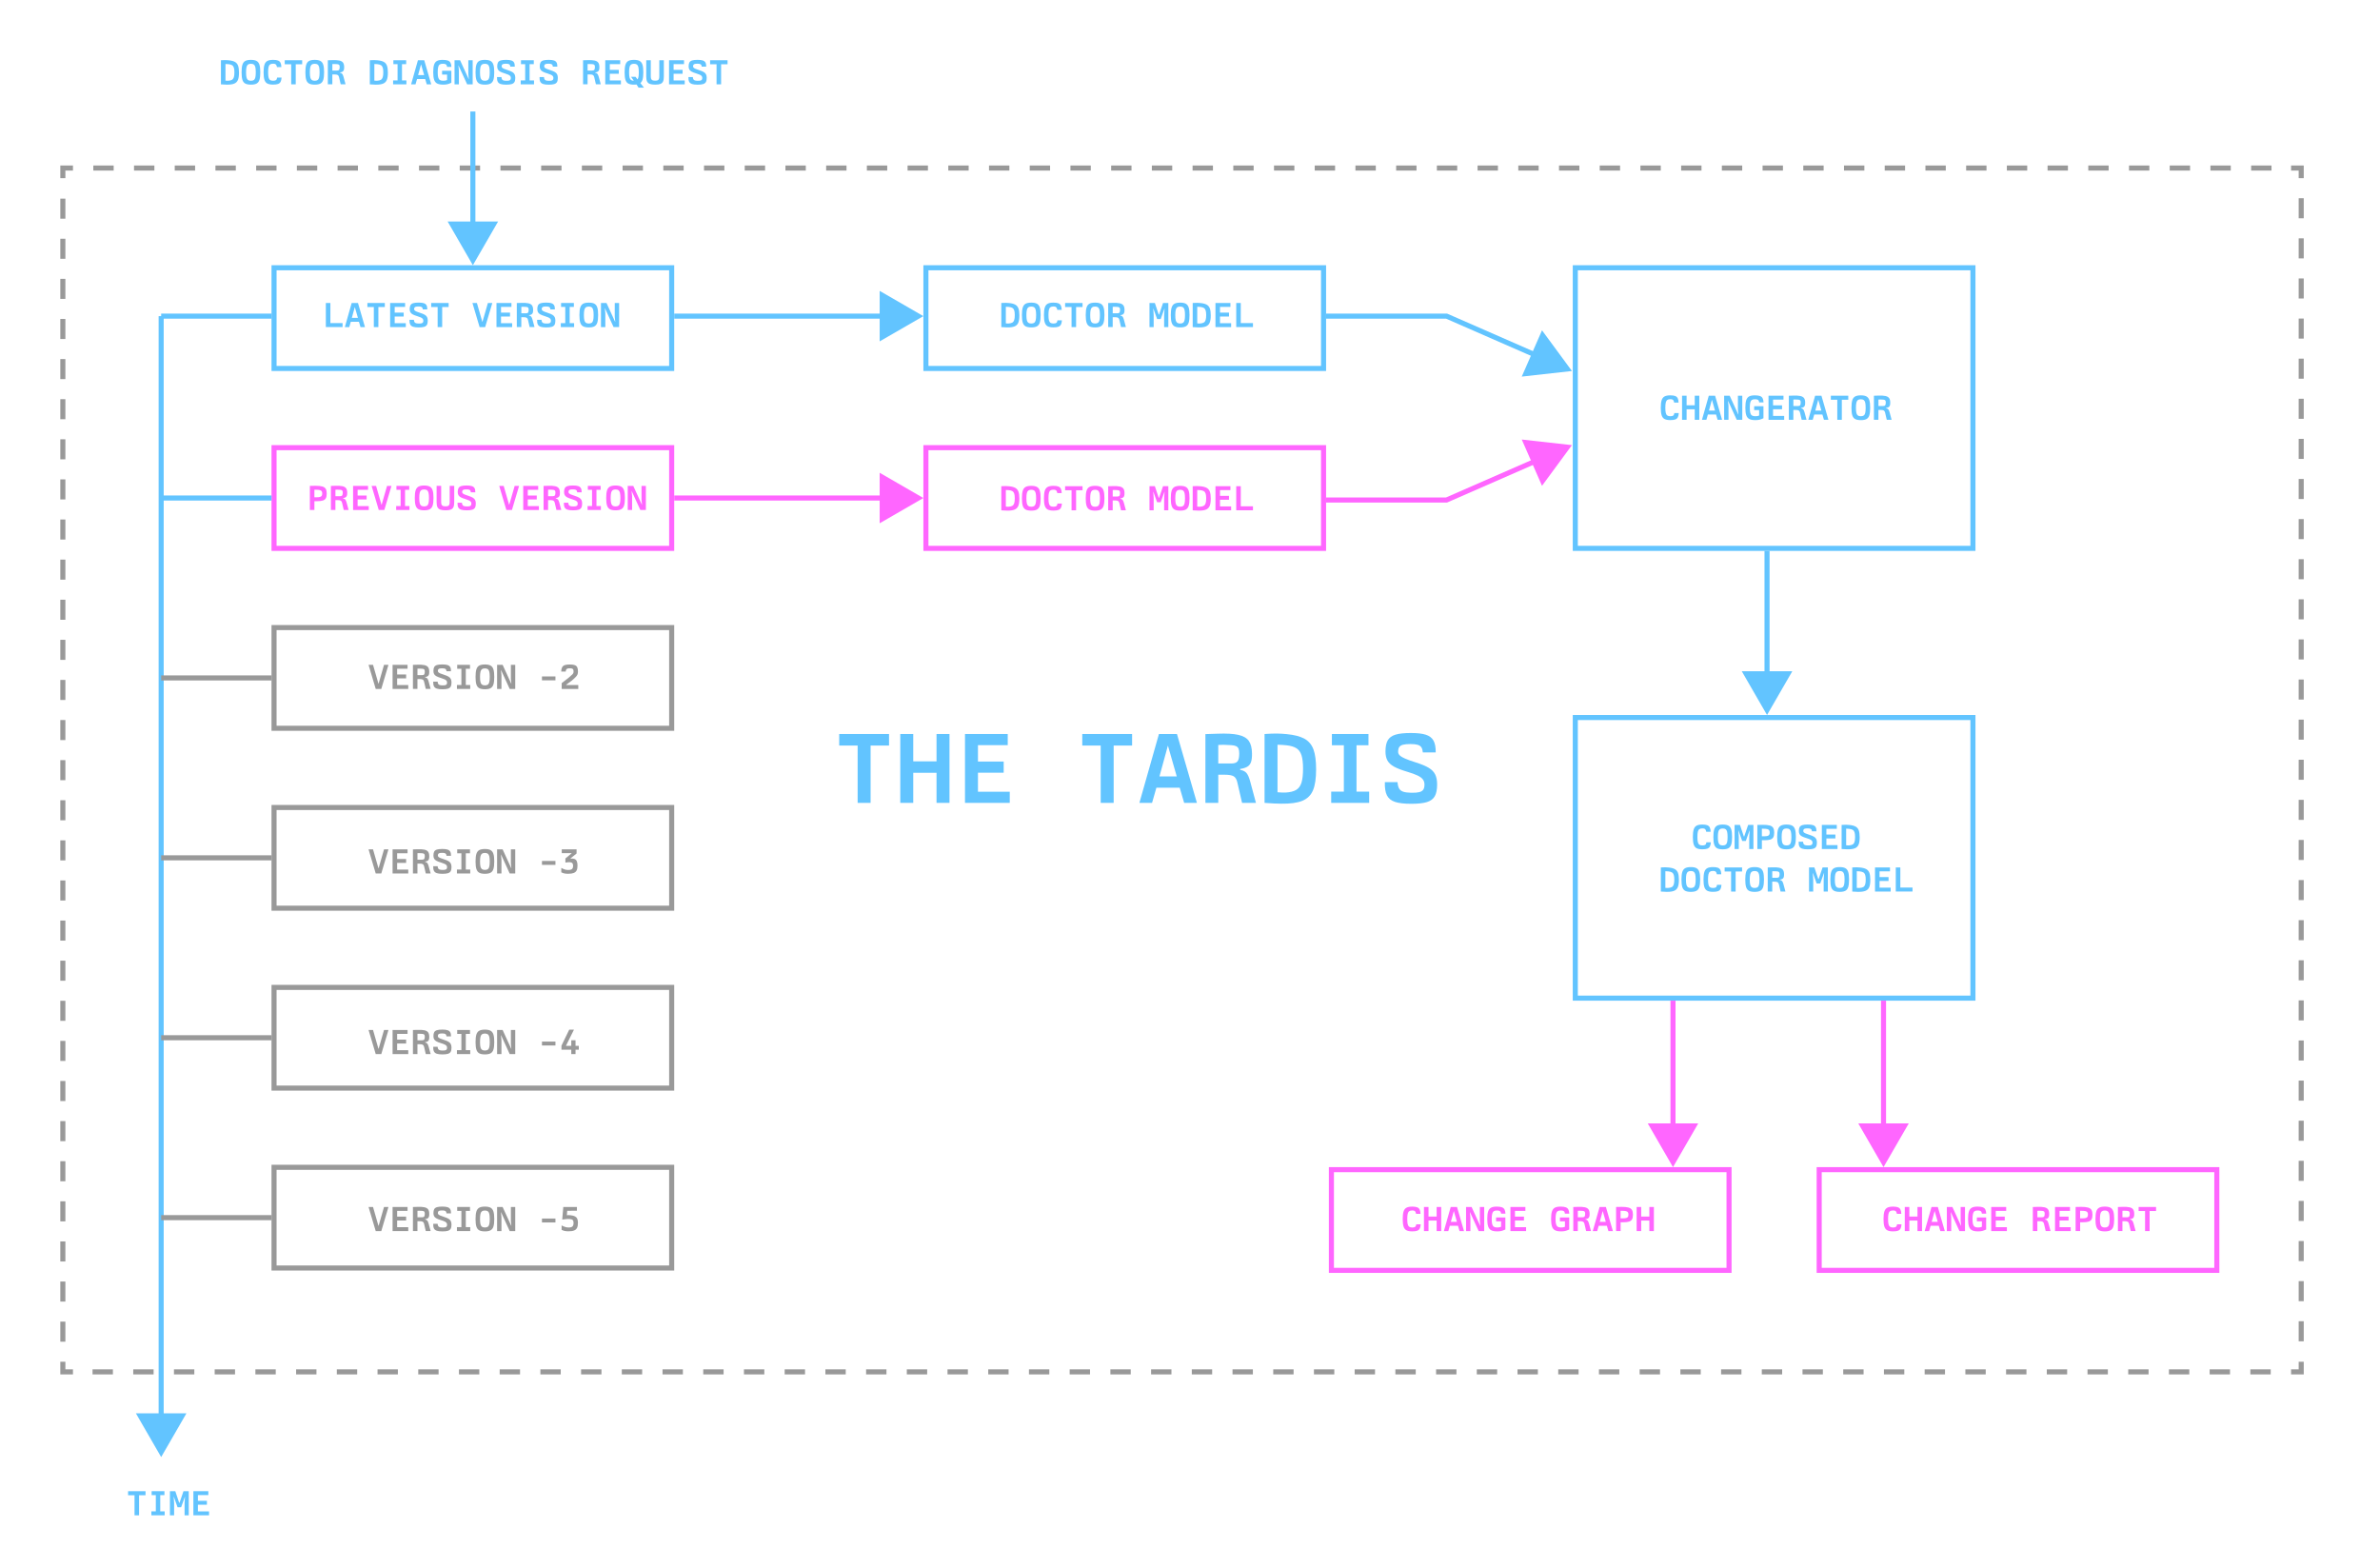 <?xml version="1.0" encoding="UTF-8"?>
<svg id="Layer_1" data-name="Layer 1" xmlns="http://www.w3.org/2000/svg" viewBox="0 0 1409.98 928.81">
  <path d="M396.42,160.12v56.66h-232.57v-56.66h232.57M399.42,157.12h-238.57v62.66h238.57v-62.66h0Z" style="fill: #62c4ff;"/>
  <path d="M782.61,160.12v56.66h-232.57v-56.66h232.57M785.61,157.12h-238.57v62.66h238.57v-62.66h0Z" style="fill: #62c4ff;"/>
  <path d="M1167.32,160.12v163.23h-232.57v-163.23h232.57M1170.32,157.12h-238.57v169.23h238.57v-169.23h0Z" style="fill: #62c4ff;"/>
  <path d="M1167.32,426.57v163.23h-232.57v-163.23h232.57M1170.32,423.57h-238.57v169.23h238.57v-169.23h0Z" style="fill: #62c4ff;"/>
  <path d="M782.61,266.7v56.66h-232.57v-56.66h232.57M785.61,263.7h-238.57v62.66h238.57v-62.66h0Z" style="fill: #f6f;"/>
  <path d="M1022.83,694.41v56.66h-232.57v-56.66h232.57M1025.83,691.41h-238.57v62.66h238.57v-62.66h0Z" style="fill: #f6f;"/>
  <path d="M1311.81,694.41v56.66h-232.57v-56.66h232.57M1314.81,691.41h-238.57v62.66h238.57v-62.66h0Z" style="fill: #f6f;"/>
  <path d="M396.42,266.7v56.66h-232.57v-56.66h232.57M399.42,263.7h-238.57v62.66h238.57v-62.66h0Z" style="fill: #f6f;"/>
  <path d="M396.42,373.28v56.66h-232.57v-56.66h232.57M399.42,370.28h-238.57v62.66h238.57v-62.66h0Z" style="fill: #999;"/>
  <path d="M396.42,479.86v56.66h-232.57v-56.66h232.57M399.42,476.86h-238.57v62.66h238.57v-62.66h0Z" style="fill: #999;"/>
  <path d="M396.42,586.44v56.66h-232.57v-56.66h232.57M399.42,583.44h-238.57v62.66h238.57v-62.66h0Z" style="fill: #999;"/>
  <path d="M396.42,693.02v56.66h-232.57v-56.66h232.57M399.42,690.02h-238.57v62.66h238.57v-62.66h0Z" style="fill: #999;"/>
  <g>
    <line x1="95.48" y1="187.28" x2="95.48" y2="841.65" style="fill: none; stroke: #62c4ff; stroke-miterlimit: 10; stroke-width: 3px;"/>
    <polygon points="80.52 837.28 95.48 863.18 110.44 837.28 80.52 837.28" style="fill: #62c4ff;"/>
  </g>
  <g>
    <path d="M193.04,179.49h2.69v11.91h7.22v2.35h-9.91v-14.26Z" style="fill: #62c4ff;"/>
    <path d="M208.34,179.49h3.74l4.14,14.28h-2.65l-.92-3.15h-4.83l-.9,3.15h-2.62l4.05-14.28ZM212.04,188.29l-1.83-6.36h-.02l-1.74,6.36h3.59Z" style="fill: #62c4ff;"/>
    <path d="M221.47,181.88h-3.82v-2.39h10.33v2.39h-3.82v11.89h-2.69v-11.89Z" style="fill: #62c4ff;"/>
    <path d="M231.13,179.49h8.86v2.31h-6.17v3.4h5.33v2.31h-5.33v3.95h6.59v2.31h-9.28v-14.28Z" style="fill: #62c4ff;"/>
    <path d="M244.68,193.56c-.79-.27-1.35-.72-1.67-1.37s-.46-1.55-.42-2.73h2.62c.04.57.15,1.02.33,1.32.17.31.46.53.85.66.39.13.94.21,1.66.22.71.01,1.27-.03,1.66-.13.39-.1.67-.27.84-.51.17-.24.25-.6.25-1.06,0-.42-.11-.78-.34-1.07s-.59-.56-1.1-.81c-.51-.24-1.24-.51-2.17-.79-1.18-.35-2.08-.7-2.72-1.06-.64-.36-1.09-.78-1.35-1.27-.27-.49-.4-1.11-.4-1.87,0-.99.16-1.76.47-2.31s.85-.93,1.6-1.17c.75-.23,1.81-.35,3.18-.35s2.38.12,3.12.36c.73.24,1.26.64,1.59,1.22.32.57.48,1.39.46,2.46h-2.67c-.04-.46-.14-.82-.3-1.06-.16-.24-.42-.42-.78-.52-.36-.1-.86-.16-1.5-.16s-1.19.05-1.54.15c-.36.1-.61.26-.77.48-.15.22-.23.55-.23.99,0,.28.12.53.36.76.24.22.62.45,1.14.67.53.22,1.26.48,2.19.78,1.15.36,2.03.73,2.66,1.11s1.07.84,1.33,1.38c.27.54.4,1.23.4,2.07,0,1.05-.16,1.86-.48,2.44-.32.57-.86.98-1.63,1.22s-1.85.36-3.27.36-2.58-.13-3.37-.4Z" style="fill: #62c4ff;"/>
    <path d="M259.27,181.88h-3.82v-2.39h10.33v2.39h-3.82v11.89h-2.69v-11.89Z" style="fill: #62c4ff;"/>
    <path d="M279.91,179.49h2.62l3.21,11.13h.1l3.21-11.13h2.62l-4.24,14.28h-3.3l-4.24-14.28Z" style="fill: #62c4ff;"/>
    <path d="M294.13,179.49h8.86v2.31h-6.17v3.4h5.33v2.31h-5.33v3.95h6.59v2.31h-9.28v-14.28Z" style="fill: #62c4ff;"/>
    <path d="M306.18,179.51l2.5-.08c1.88-.07,3.32.01,4.34.24,1.01.23,1.74.65,2.16,1.25.43.6.65,1.47.66,2.6.01.76-.05,1.35-.2,1.77-.15.43-.4.75-.76.97-.36.22-.86.37-1.5.47v.19c.59.1,1.03.32,1.31.65s.54.92.77,1.74l1.2,4.45h-2.88l-.99-4.26c-.14-.62-.39-1.03-.76-1.25-.36-.22-.98-.33-1.85-.33h-1.34v5.84h-2.67v-14.26ZM312.85,185.15c.23-.3.35-.84.35-1.63,0-.42-.05-.75-.15-.99-.1-.24-.27-.41-.5-.52-.24-.11-.58-.18-1.03-.21-.64-.04-1.16-.07-1.53-.07-.38,0-.76,0-1.13.03v3.84h2.71c.63,0,1.06-.15,1.29-.45Z" style="fill: #62c4ff;"/>
    <path d="M320.28,193.56c-.79-.27-1.35-.72-1.67-1.37s-.46-1.55-.42-2.73h2.62c.04.57.15,1.02.33,1.32.17.31.46.53.85.66.39.13.94.21,1.66.22.71.01,1.27-.03,1.66-.13.39-.1.67-.27.84-.51.17-.24.25-.6.25-1.06,0-.42-.11-.78-.34-1.07s-.59-.56-1.1-.81c-.51-.24-1.24-.51-2.17-.79-1.18-.35-2.08-.7-2.72-1.06-.64-.36-1.09-.78-1.35-1.27-.27-.49-.4-1.11-.4-1.87,0-.99.16-1.76.47-2.31s.85-.93,1.6-1.17c.75-.23,1.81-.35,3.18-.35s2.38.12,3.12.36c.73.24,1.26.64,1.59,1.22.32.57.48,1.39.46,2.46h-2.67c-.04-.46-.14-.82-.3-1.06-.16-.24-.42-.42-.78-.52-.36-.1-.86-.16-1.5-.16s-1.19.05-1.54.15c-.36.1-.61.26-.77.48-.15.22-.23.55-.23.99,0,.28.12.53.36.76.24.22.62.45,1.14.67.53.22,1.26.48,2.19.78,1.15.36,2.03.73,2.66,1.11s1.07.84,1.33,1.38c.27.54.4,1.23.4,2.07,0,1.05-.16,1.86-.48,2.44-.32.57-.86.98-1.63,1.22s-1.85.36-3.27.36-2.58-.13-3.37-.4Z" style="fill: #62c4ff;"/>
    <path d="M332.26,191.44h2.62v-9.62h-2.48v-2.33h7.58v2.33h-2.48v9.62h2.62v2.33h-7.88v-2.33Z" style="fill: #62c4ff;"/>
    <path d="M345.44,193.31c-.79-.43-1.35-1.17-1.68-2.21-.33-1.04-.49-2.51-.49-4.43s.16-3.44.49-4.49c.33-1.05.89-1.8,1.68-2.24.79-.44,1.91-.66,3.37-.66s2.58.22,3.37.66,1.35,1.19,1.68,2.24c.33,1.05.49,2.55.49,4.49s-.17,3.4-.49,4.43c-.33,1.04-.89,1.77-1.68,2.21s-1.91.65-3.37.65-2.58-.22-3.37-.65ZM350.55,191.2c.41-.3.7-.81.87-1.51.17-.71.26-1.71.26-3.01s-.09-2.38-.26-3.1c-.18-.72-.47-1.23-.87-1.53-.41-.3-.99-.45-1.74-.45s-1.34.15-1.75.45c-.41.3-.71.82-.88,1.54-.18.73-.26,1.76-.26,3.09s.09,2.31.26,3.01c.17.71.47,1.21.88,1.51.41.3,1,.45,1.75.45s1.34-.15,1.74-.45Z" style="fill: #62c4ff;"/>
    <path d="M356.03,179.49h3.28l5.12,11.19h.06l-.29-2.98v-8.21h2.58v14.28h-3.28l-5.12-11.19h-.06l.29,2.98v8.21h-2.58v-14.28Z" style="fill: #62c4ff;"/>
  </g>
  <g>
    <path d="M593.2,193.77v-14.28c1.05-.07,1.9-.1,2.54-.09.64,0,1.32.05,2.04.12,1.6.15,2.83.48,3.71.97.88.49,1.49,1.23,1.86,2.22.36.99.55,2.36.55,4.13,0,1.89-.22,3.34-.65,4.36s-1.17,1.74-2.21,2.16c-1.04.43-2.51.63-4.41.6-.83,0-1.97-.06-3.42-.17ZM599.75,191.08c.52-.31.89-.81,1.1-1.5.22-.69.33-1.66.33-2.91,0-1.18-.1-2.1-.31-2.76s-.56-1.16-1.06-1.47-1.2-.52-2.11-.62c-.71-.07-1.32-.1-1.81-.1v9.85c.41.03.74.05,1,.06.26.01.48.01.66,0,.95-.06,1.69-.24,2.21-.55Z" style="fill: #62c4ff;"/>
    <path d="M607.59,193.31c-.79-.43-1.35-1.17-1.68-2.21-.33-1.04-.49-2.51-.49-4.43s.16-3.44.49-4.49c.33-1.05.89-1.8,1.68-2.24.79-.44,1.91-.66,3.37-.66s2.58.22,3.37.66,1.35,1.19,1.68,2.24c.33,1.05.49,2.55.49,4.49s-.17,3.4-.49,4.43c-.33,1.04-.89,1.77-1.68,2.21s-1.91.65-3.37.65-2.58-.22-3.37-.65ZM612.7,191.2c.41-.3.7-.81.87-1.51.17-.71.26-1.71.26-3.01s-.09-2.38-.26-3.1c-.18-.72-.47-1.23-.87-1.53-.41-.3-.99-.45-1.74-.45s-1.34.15-1.75.45c-.41.3-.71.82-.88,1.54-.18.73-.26,1.76-.26,3.09s.09,2.31.26,3.01c.17.71.47,1.21.88,1.51.41.3,1,.45,1.75.45s1.34-.15,1.74-.45Z" style="fill: #62c4ff;"/>
    <path d="M620.66,193.3c-.8-.44-1.36-1.18-1.7-2.22s-.5-2.51-.5-4.43.17-3.42.5-4.47c.34-1.05.9-1.8,1.7-2.24.8-.44,1.94-.66,3.42-.66,1.25,0,2.21.13,2.9.39.69.26,1.18.69,1.49,1.3.31.61.48,1.47.52,2.59h-2.62c-.1-.52-.23-.92-.39-1.21-.16-.29-.39-.49-.69-.61-.3-.12-.7-.18-1.21-.18-.77,0-1.37.15-1.79.45-.42.3-.72.82-.89,1.54-.18.73-.26,1.76-.26,3.09s.09,2.33.26,3.04c.17.71.47,1.22.89,1.52.42.3,1.01.45,1.79.45.83,0,1.41-.13,1.74-.39.34-.26.56-.75.67-1.48h2.62c-.07,1.09-.27,1.94-.59,2.53-.32.6-.83,1.02-1.52,1.26-.69.25-1.67.37-2.93.37-1.48,0-2.62-.22-3.42-.66Z" style="fill: #62c4ff;"/>
    <path d="M634.82,181.88h-3.82v-2.39h10.33v2.39h-3.82v11.89h-2.69v-11.89Z" style="fill: #62c4ff;"/>
    <path d="M645.39,193.31c-.79-.43-1.35-1.17-1.68-2.21-.33-1.04-.49-2.51-.49-4.43s.16-3.44.49-4.49c.33-1.05.89-1.8,1.68-2.24.79-.44,1.91-.66,3.37-.66s2.58.22,3.37.66,1.35,1.19,1.68,2.24c.33,1.05.49,2.55.49,4.49s-.17,3.4-.49,4.43c-.33,1.04-.89,1.77-1.68,2.21s-1.91.65-3.37.65-2.58-.22-3.37-.65ZM650.5,191.2c.41-.3.7-.81.87-1.51.17-.71.26-1.71.26-3.01s-.09-2.38-.26-3.1c-.18-.72-.47-1.23-.87-1.53-.41-.3-.99-.45-1.74-.45s-1.34.15-1.75.45c-.41.3-.71.82-.88,1.54-.18.73-.26,1.76-.26,3.09s.09,2.31.26,3.01c.17.71.47,1.21.88,1.51.41.3,1,.45,1.75.45s1.34-.15,1.74-.45Z" style="fill: #62c4ff;"/>
    <path d="M656.53,179.51l2.5-.08c1.88-.07,3.32.01,4.34.24,1.01.23,1.74.65,2.16,1.25.43.6.65,1.47.66,2.6.01.76-.05,1.35-.2,1.77-.15.43-.4.75-.76.97-.36.22-.86.37-1.5.47v.19c.59.1,1.03.32,1.31.65s.54.92.77,1.74l1.2,4.45h-2.88l-.99-4.26c-.14-.62-.39-1.03-.76-1.25-.36-.22-.98-.33-1.85-.33h-1.34v5.84h-2.67v-14.26ZM663.2,185.15c.23-.3.35-.84.35-1.63,0-.42-.05-.75-.15-.99-.1-.24-.27-.41-.5-.52-.24-.11-.58-.18-1.03-.21-.64-.04-1.16-.07-1.53-.07-.38,0-.76,0-1.13.03v3.84h2.71c.63,0,1.06-.15,1.29-.45Z" style="fill: #62c4ff;"/>
    <path d="M681,179.49h3.17l2.29,6.85h.23l2.33-6.85h3.13v14.28h-2.48v-7.22l.25-3.72h-.08l-2.21,6.17h-2.12l-2.21-6.17h-.08l.25,3.72v7.22h-2.48v-14.28Z" style="fill: #62c4ff;"/>
    <path d="M695.79,193.31c-.79-.43-1.35-1.17-1.68-2.21-.33-1.04-.49-2.51-.49-4.43s.16-3.44.49-4.49c.33-1.05.89-1.8,1.68-2.24.79-.44,1.91-.66,3.37-.66s2.58.22,3.37.66c.79.44,1.35,1.19,1.68,2.24.33,1.05.49,2.55.49,4.49s-.17,3.4-.49,4.43c-.33,1.04-.89,1.77-1.68,2.21-.79.43-1.91.65-3.37.65s-2.58-.22-3.37-.65ZM700.9,191.2c.41-.3.7-.81.87-1.51.17-.71.26-1.71.26-3.01s-.09-2.38-.26-3.1c-.18-.72-.47-1.23-.87-1.53-.41-.3-.99-.45-1.74-.45s-1.34.15-1.75.45c-.41.3-.71.82-.88,1.54-.18.73-.26,1.76-.26,3.09s.09,2.31.26,3.01c.17.71.47,1.21.88,1.51.41.3,1,.45,1.75.45s1.34-.15,1.74-.45Z" style="fill: #62c4ff;"/>
    <path d="M706.59,193.77v-14.28c1.05-.07,1.9-.1,2.54-.09.64,0,1.32.05,2.04.12,1.6.15,2.83.48,3.71.97.88.49,1.49,1.23,1.86,2.22.36.99.55,2.36.55,4.13,0,1.89-.22,3.34-.65,4.36-.43,1.02-1.17,1.74-2.21,2.16-1.04.43-2.51.63-4.41.6-.83,0-1.97-.06-3.42-.17ZM713.15,191.08c.52-.31.88-.81,1.1-1.5.22-.69.33-1.66.33-2.91,0-1.18-.11-2.1-.32-2.76s-.56-1.16-1.06-1.47-1.2-.52-2.11-.62c-.71-.07-1.32-.1-1.81-.1v9.85c.41.03.74.05,1,.06.26.01.48.01.66,0,.95-.06,1.69-.24,2.21-.55Z" style="fill: #62c4ff;"/>
    <path d="M720.08,179.49h8.86v2.31h-6.17v3.4h5.33v2.31h-5.33v3.95h6.59v2.31h-9.28v-14.28Z" style="fill: #62c4ff;"/>
    <path d="M732.38,179.49h2.69v11.91h7.22v2.35h-9.91v-14.26Z" style="fill: #62c4ff;"/>
  </g>
  <g>
    <path d="M986.1,248.23c-.8-.44-1.37-1.18-1.7-2.22s-.5-2.51-.5-4.43.17-3.42.5-4.47c.34-1.05.9-1.8,1.7-2.24s1.94-.66,3.42-.66c1.25,0,2.21.13,2.9.39.69.26,1.18.69,1.49,1.3.31.61.48,1.47.53,2.59h-2.62c-.1-.52-.23-.92-.39-1.21-.16-.29-.39-.49-.69-.61-.3-.12-.7-.18-1.21-.18-.77,0-1.37.15-1.79.45-.42.3-.72.82-.89,1.54-.17.73-.26,1.76-.26,3.09s.09,2.33.26,3.04c.17.71.47,1.22.89,1.52.42.3,1.01.45,1.79.45.83,0,1.41-.13,1.74-.39.34-.26.56-.75.67-1.48h2.62c-.07,1.09-.27,1.94-.59,2.53-.32.6-.83,1.02-1.52,1.26-.69.25-1.67.37-2.93.37-1.48,0-2.62-.22-3.42-.66Z" style="fill: #62c4ff;"/>
    <path d="M996.5,234.42h2.69v5.67h4.83v-5.67h2.69v14.28h-2.69v-6.24h-4.83v6.24h-2.69v-14.28Z" style="fill: #62c4ff;"/>
    <path d="M1012.33,234.42h3.74l4.14,14.28h-2.65l-.92-3.15h-4.83l-.9,3.15h-2.62l4.05-14.28ZM1016.03,243.22l-1.83-6.36h-.02l-1.74,6.36h3.59Z" style="fill: #62c4ff;"/>
    <path d="M1021.43,234.42h3.28l5.12,11.19h.06l-.29-2.98v-8.21h2.58v14.28h-3.28l-5.12-11.19h-.06l.29,2.98v8.21h-2.58v-14.28Z" style="fill: #62c4ff;"/>
    <path d="M1036.34,248.23c-.84-.44-1.44-1.18-1.8-2.23-.36-1.04-.54-2.52-.54-4.44s.17-3.42.5-4.46.9-1.79,1.69-2.23,1.91-.66,3.37-.66c1.3,0,2.32.13,3.05.38.73.25,1.26.67,1.58,1.26s.52,1.43.58,2.52h-2.6c-.04-.49-.15-.86-.32-1.12-.17-.26-.43-.44-.79-.56-.36-.11-.85-.17-1.48-.17-.77,0-1.37.15-1.79.46s-.72.83-.89,1.55c-.17.73-.26,1.76-.26,3.09s.1,2.31.29,3.01c.2.71.52,1.21.98,1.5s1.1.44,1.94.44c.53,0,.96-.03,1.29-.09s.68-.17,1.04-.33v-3.21h-2.96v-2.29h5.5v7.12c-.94.43-1.74.73-2.41.88-.67.15-1.47.23-2.39.23-1.55,0-2.75-.22-3.59-.66Z" style="fill: #62c4ff;"/>
    <path d="M1047.72,234.42h8.86v2.31h-6.17v3.4h5.33v2.31h-5.33v3.95h6.59v2.31h-9.28v-14.28Z" style="fill: #62c4ff;"/>
    <path d="M1059.77,234.44l2.5-.08c1.88-.07,3.32.01,4.34.24,1.01.23,1.74.65,2.16,1.25.43.6.65,1.47.66,2.6.01.76-.05,1.35-.2,1.77-.15.43-.4.75-.76.97s-.86.37-1.5.47v.19c.59.1,1.03.32,1.31.65s.54.92.77,1.74l1.2,4.45h-2.88l-.99-4.26c-.14-.62-.39-1.03-.76-1.25-.36-.22-.98-.33-1.85-.33h-1.34v5.84h-2.67v-14.26ZM1066.44,240.08c.23-.3.35-.84.35-1.63,0-.42-.05-.75-.15-.99-.1-.24-.27-.41-.5-.52-.24-.11-.58-.18-1.03-.21-.64-.04-1.16-.07-1.53-.07-.38,0-.76,0-1.13.03v3.84h2.71c.63,0,1.06-.15,1.29-.45Z" style="fill: #62c4ff;"/>
    <path d="M1075.33,234.42h3.74l4.14,14.28h-2.65l-.92-3.15h-4.83l-.9,3.15h-2.62l4.05-14.28ZM1079.03,243.22l-1.83-6.36h-.02l-1.74,6.36h3.59Z" style="fill: #62c4ff;"/>
    <path d="M1088.46,236.81h-3.82v-2.39h10.33v2.39h-3.82v11.89h-2.69v-11.89Z" style="fill: #62c4ff;"/>
    <path d="M1099.03,248.24c-.79-.43-1.35-1.17-1.68-2.21-.33-1.04-.49-2.51-.49-4.43s.17-3.44.49-4.49c.33-1.05.89-1.8,1.68-2.24s1.91-.66,3.37-.66,2.58.22,3.37.66,1.35,1.19,1.68,2.24c.33,1.05.49,2.55.49,4.49s-.17,3.4-.49,4.43-.89,1.77-1.68,2.21-1.92.65-3.37.65-2.58-.22-3.37-.65ZM1104.14,246.13c.41-.3.7-.81.87-1.51.17-.71.26-1.71.26-3.01s-.09-2.38-.26-3.1c-.18-.72-.47-1.23-.87-1.53-.41-.3-.99-.45-1.74-.45s-1.34.15-1.75.45c-.41.3-.71.82-.88,1.54-.18.73-.26,1.76-.26,3.09s.09,2.31.26,3.01c.17.71.47,1.21.88,1.51.41.3,1,.45,1.75.45s1.34-.15,1.74-.45Z" style="fill: #62c4ff;"/>
    <path d="M1110.17,234.44l2.5-.08c1.88-.07,3.32.01,4.34.24,1.01.23,1.74.65,2.16,1.25.43.6.65,1.47.66,2.6.01.76-.05,1.35-.2,1.77-.15.43-.4.75-.76.97s-.86.37-1.5.47v.19c.59.1,1.03.32,1.31.65s.54.92.77,1.74l1.2,4.45h-2.88l-.99-4.26c-.14-.62-.39-1.03-.76-1.25-.36-.22-.98-.33-1.85-.33h-1.34v5.84h-2.67v-14.26ZM1116.84,240.08c.23-.3.35-.84.35-1.63,0-.42-.05-.75-.15-.99-.1-.24-.27-.41-.5-.52-.24-.11-.58-.18-1.03-.21-.64-.04-1.16-.07-1.53-.07-.38,0-.76,0-1.13.03v3.84h2.71c.63,0,1.06-.15,1.29-.45Z" style="fill: #62c4ff;"/>
  </g>
  <g>
    <path d="M1005.1,502.49c-.8-.44-1.37-1.18-1.7-2.22s-.5-2.51-.5-4.43.17-3.42.5-4.47c.34-1.05.9-1.8,1.7-2.24.8-.44,1.94-.66,3.42-.66,1.25,0,2.21.13,2.9.39.69.26,1.18.69,1.49,1.3.31.61.48,1.47.53,2.59h-2.62c-.1-.52-.23-.92-.39-1.21-.16-.29-.39-.49-.69-.61-.3-.12-.7-.18-1.21-.18-.77,0-1.37.15-1.79.45-.42.3-.72.82-.89,1.54s-.26,1.76-.26,3.09.09,2.33.26,3.04.47,1.22.89,1.52,1.01.45,1.79.45c.83,0,1.41-.13,1.74-.39.34-.26.56-.75.67-1.48h2.62c-.07,1.09-.27,1.94-.59,2.53s-.83,1.01-1.52,1.26c-.69.25-1.67.37-2.93.37-1.48,0-2.62-.22-3.42-.66Z" style="fill: #62c4ff;"/>
    <path d="M1017.22,502.5c-.79-.43-1.35-1.17-1.68-2.21-.33-1.04-.49-2.51-.49-4.43s.17-3.44.49-4.49c.33-1.05.89-1.8,1.68-2.24.79-.44,1.91-.66,3.37-.66s2.58.22,3.37.66c.79.44,1.35,1.19,1.68,2.24.33,1.05.49,2.55.49,4.49s-.17,3.4-.49,4.43-.89,1.77-1.68,2.21c-.79.43-1.92.65-3.37.65s-2.58-.22-3.37-.65ZM1022.34,500.39c.41-.3.7-.81.87-1.51.17-.71.26-1.71.26-3.01s-.09-2.38-.26-3.1c-.18-.72-.47-1.23-.87-1.53s-.99-.45-1.74-.45-1.34.15-1.75.45-.71.82-.88,1.54c-.18.73-.26,1.76-.26,3.09s.09,2.31.26,3.01c.17.71.47,1.21.88,1.51.41.3,1,.45,1.75.45s1.34-.15,1.74-.45Z" style="fill: #62c4ff;"/>
    <path d="M1027.63,488.68h3.17l2.29,6.85h.23l2.33-6.85h3.13v14.28h-2.48v-7.22l.25-3.72h-.08l-2.21,6.17h-2.12l-2.21-6.17h-.08l.25,3.72v7.22h-2.48v-14.28Z" style="fill: #62c4ff;"/>
    <path d="M1044.37,488.62c1.76,0,3.12.14,4.08.41.96.27,1.64.74,2.04,1.4.4.66.6,1.59.6,2.79s-.17,2.11-.51,2.75-.93,1.1-1.75,1.38c-.83.27-2,.41-3.51.41h-1.53v5.21h-2.69v-14.28l3.28-.06ZM1047.12,495.21c.48-.14.81-.37,1.01-.69.2-.32.29-.78.29-1.39s-.11-1.01-.34-1.32c-.22-.31-.6-.53-1.12-.66-.52-.13-1.27-.2-2.24-.2h-.94v4.47h1.32c.87,0,1.54-.07,2.02-.21Z" style="fill: #62c4ff;"/>
    <path d="M1055.02,502.5c-.79-.43-1.35-1.17-1.68-2.21-.33-1.04-.49-2.51-.49-4.43s.17-3.44.49-4.49c.33-1.05.89-1.8,1.68-2.24.79-.44,1.91-.66,3.37-.66s2.58.22,3.37.66c.79.44,1.35,1.19,1.68,2.24.33,1.05.49,2.55.49,4.49s-.17,3.4-.49,4.43-.89,1.77-1.68,2.21c-.79.43-1.92.65-3.37.65s-2.58-.22-3.37-.65ZM1060.14,500.39c.41-.3.7-.81.87-1.51.17-.71.26-1.71.26-3.01s-.09-2.38-.26-3.1c-.18-.72-.47-1.23-.87-1.53s-.99-.45-1.74-.45-1.34.15-1.75.45-.71.82-.88,1.54c-.18.73-.26,1.76-.26,3.09s.09,2.31.26,3.01c.17.71.47,1.21.88,1.51.41.3,1,.45,1.75.45s1.34-.15,1.74-.45Z" style="fill: #62c4ff;"/>
    <path d="M1067.66,502.75c-.79-.27-1.35-.72-1.67-1.37-.32-.64-.46-1.55-.42-2.73h2.62c.04.57.15,1.02.33,1.32.17.31.46.53.85.66.39.13.94.21,1.66.22.71.01,1.27-.03,1.66-.13.39-.1.67-.27.84-.51.17-.24.25-.6.25-1.06,0-.42-.11-.78-.34-1.07-.22-.29-.59-.56-1.1-.81-.51-.25-1.24-.51-2.17-.79-1.18-.35-2.08-.7-2.72-1.06-.64-.36-1.09-.78-1.35-1.27s-.4-1.11-.4-1.87c0-.99.16-1.76.47-2.31.32-.55.85-.93,1.6-1.17.75-.23,1.81-.35,3.18-.35s2.38.12,3.12.36c.73.24,1.26.64,1.58,1.22s.48,1.39.46,2.46h-2.67c-.04-.46-.14-.82-.3-1.06-.16-.25-.42-.42-.78-.53-.36-.1-.86-.16-1.5-.16s-1.19.05-1.54.15c-.36.1-.61.26-.77.48-.15.22-.23.55-.23.99,0,.28.12.53.36.76s.62.45,1.14.67,1.26.48,2.19.78c1.15.36,2.03.73,2.66,1.11s1.07.84,1.33,1.38c.27.54.4,1.23.4,2.07,0,1.05-.16,1.86-.48,2.44-.32.57-.86.98-1.63,1.22-.76.24-1.85.36-3.27.36s-2.58-.13-3.37-.4Z" style="fill: #62c4ff;"/>
    <path d="M1079.31,488.68h8.86v2.31h-6.17v3.4h5.33v2.31h-5.33v3.95h6.59v2.31h-9.28v-14.28Z" style="fill: #62c4ff;"/>
    <path d="M1091.03,502.96v-14.28c1.05-.07,1.9-.1,2.54-.09.64,0,1.32.05,2.04.12,1.6.15,2.83.48,3.71.97s1.49,1.23,1.86,2.21c.36.99.55,2.36.55,4.13,0,1.89-.22,3.34-.65,4.36-.43,1.02-1.17,1.74-2.21,2.16s-2.51.63-4.41.6c-.83,0-1.97-.06-3.42-.17ZM1097.58,500.27c.52-.31.89-.81,1.1-1.5.22-.69.33-1.66.33-2.91,0-1.18-.1-2.1-.31-2.76s-.56-1.16-1.06-1.47c-.5-.31-1.2-.52-2.11-.62-.71-.07-1.32-.11-1.81-.11v9.85c.41.03.74.05,1,.06.26.01.48.01.66,0,.95-.06,1.69-.24,2.21-.55Z" style="fill: #62c4ff;"/>
    <path d="M983.93,528.16v-14.28c1.05-.07,1.9-.1,2.54-.09.64,0,1.32.05,2.04.12,1.6.15,2.83.48,3.71.97s1.49,1.23,1.86,2.21c.36.99.55,2.36.55,4.13,0,1.89-.22,3.34-.65,4.36-.43,1.02-1.17,1.74-2.21,2.16s-2.51.63-4.41.6c-.83,0-1.97-.06-3.42-.17ZM990.48,525.48c.52-.31.88-.81,1.1-1.5.22-.69.33-1.66.33-2.91,0-1.18-.11-2.1-.32-2.76s-.56-1.16-1.06-1.47c-.5-.31-1.2-.52-2.11-.62-.71-.07-1.32-.11-1.81-.11v9.85c.41.03.74.05,1,.06.26.01.48.01.66,0,.95-.06,1.69-.24,2.21-.55Z" style="fill: #62c4ff;"/>
    <path d="M998.32,527.7c-.79-.43-1.35-1.17-1.68-2.21-.33-1.04-.49-2.51-.49-4.43s.17-3.44.49-4.49c.33-1.05.89-1.8,1.68-2.24.79-.44,1.91-.66,3.37-.66s2.58.22,3.37.66c.79.44,1.35,1.19,1.68,2.24.33,1.05.49,2.55.49,4.49s-.17,3.4-.49,4.43-.89,1.77-1.68,2.21c-.79.43-1.92.65-3.37.65s-2.58-.22-3.37-.65ZM1003.44,525.59c.41-.3.7-.81.87-1.51.17-.71.26-1.71.26-3.01s-.09-2.38-.26-3.1c-.18-.72-.47-1.23-.87-1.53s-.99-.45-1.74-.45-1.34.15-1.75.45-.71.82-.88,1.54c-.18.73-.26,1.76-.26,3.09s.09,2.31.26,3.01c.17.71.47,1.21.88,1.51.41.3,1,.45,1.75.45s1.34-.15,1.74-.45Z" style="fill: #62c4ff;"/>
    <path d="M1011.4,527.69c-.8-.44-1.36-1.18-1.7-2.22s-.5-2.51-.5-4.43.17-3.42.5-4.47c.34-1.05.9-1.8,1.7-2.24.8-.44,1.94-.66,3.42-.66,1.25,0,2.21.13,2.9.39s1.18.69,1.49,1.3c.31.61.48,1.47.52,2.59h-2.62c-.1-.52-.23-.92-.39-1.21-.16-.29-.39-.49-.69-.61s-.7-.18-1.21-.18c-.77,0-1.37.15-1.79.45-.42.3-.72.82-.89,1.54-.18.73-.26,1.76-.26,3.09s.09,2.33.26,3.04c.17.71.47,1.22.89,1.52s1.01.45,1.79.45c.83,0,1.41-.13,1.74-.39.34-.26.56-.75.67-1.48h2.62c-.07,1.09-.27,1.94-.59,2.53s-.83,1.01-1.52,1.26c-.69.25-1.67.37-2.93.37-1.48,0-2.62-.22-3.42-.66Z" style="fill: #62c4ff;"/>
    <path d="M1025.55,516.28h-3.82v-2.39h10.33v2.39h-3.82v11.89h-2.69v-11.89Z" style="fill: #62c4ff;"/>
    <path d="M1036.12,527.7c-.79-.43-1.35-1.17-1.68-2.21-.33-1.04-.49-2.51-.49-4.43s.17-3.44.49-4.49c.33-1.05.89-1.8,1.68-2.24.79-.44,1.91-.66,3.37-.66s2.58.22,3.37.66c.79.44,1.35,1.19,1.68,2.24.33,1.05.49,2.55.49,4.49s-.17,3.4-.49,4.43-.89,1.77-1.68,2.21c-.79.43-1.92.65-3.37.65s-2.58-.22-3.37-.65ZM1041.24,525.59c.41-.3.7-.81.87-1.51.17-.71.26-1.71.26-3.01s-.09-2.38-.26-3.1c-.18-.72-.47-1.23-.87-1.53s-.99-.45-1.74-.45-1.34.15-1.75.45-.71.82-.88,1.54c-.18.73-.26,1.76-.26,3.09s.09,2.31.26,3.01c.17.71.47,1.21.88,1.51.41.3,1,.45,1.75.45s1.34-.15,1.74-.45Z" style="fill: #62c4ff;"/>
    <path d="M1047.26,513.9l2.5-.08c1.88-.07,3.32,0,4.34.24,1.01.23,1.74.65,2.16,1.25.43.6.65,1.47.66,2.6.01.76-.05,1.35-.2,1.77-.15.43-.4.75-.76.97-.36.22-.86.38-1.5.47v.19c.59.1,1.03.32,1.31.65s.54.92.77,1.74l1.2,4.45h-2.88l-.99-4.26c-.14-.62-.39-1.03-.76-1.25s-.98-.33-1.85-.33h-1.34v5.84h-2.67v-14.26ZM1053.93,519.54c.23-.3.35-.84.35-1.63,0-.42-.05-.75-.15-.99-.1-.24-.27-.41-.5-.52-.24-.11-.58-.18-1.03-.21-.64-.04-1.16-.07-1.53-.07-.38,0-.76,0-1.13.03v3.84h2.71c.63,0,1.06-.15,1.29-.45Z" style="fill: #62c4ff;"/>
    <path d="M1071.73,513.88h3.17l2.29,6.85h.23l2.33-6.85h3.13v14.28h-2.48v-7.22l.25-3.72h-.08l-2.21,6.17h-2.12l-2.21-6.17h-.08l.25,3.72v7.22h-2.48v-14.28Z" style="fill: #62c4ff;"/>
    <path d="M1086.52,527.7c-.79-.43-1.35-1.17-1.68-2.21s-.49-2.51-.49-4.43.16-3.44.49-4.49c.33-1.05.89-1.8,1.68-2.24.79-.44,1.91-.66,3.37-.66s2.58.22,3.37.66c.79.44,1.35,1.19,1.68,2.24.33,1.05.49,2.55.49,4.49s-.17,3.4-.49,4.43c-.33,1.04-.89,1.77-1.68,2.21-.79.43-1.91.65-3.37.65s-2.58-.22-3.37-.65ZM1091.64,525.59c.41-.3.7-.81.87-1.51s.26-1.71.26-3.01-.09-2.38-.26-3.1c-.17-.72-.47-1.23-.87-1.53-.41-.3-.99-.45-1.74-.45s-1.34.15-1.75.45-.71.82-.88,1.54c-.17.73-.26,1.76-.26,3.09s.09,2.31.26,3.01.47,1.21.88,1.51c.41.3,1,.45,1.75.45s1.34-.15,1.74-.45Z" style="fill: #62c4ff;"/>
    <path d="M1097.33,528.16v-14.28c1.05-.07,1.9-.1,2.54-.09.64,0,1.32.05,2.04.12,1.6.15,2.83.48,3.71.97s1.49,1.23,1.86,2.21c.36.99.55,2.36.55,4.13,0,1.89-.22,3.34-.65,4.36-.43,1.02-1.17,1.74-2.21,2.16s-2.51.63-4.41.6c-.83,0-1.97-.06-3.42-.17ZM1103.88,525.48c.52-.31.88-.81,1.1-1.5.22-.69.33-1.66.33-2.91,0-1.18-.11-2.1-.32-2.76s-.56-1.16-1.06-1.47c-.5-.31-1.2-.52-2.11-.62-.71-.07-1.32-.11-1.81-.11v9.85c.41.03.74.05,1,.06.26.01.48.01.66,0,.95-.06,1.69-.24,2.21-.55Z" style="fill: #62c4ff;"/>
    <path d="M1110.81,513.88h8.86v2.31h-6.17v3.4h5.33v2.31h-5.33v3.95h6.59v2.31h-9.28v-14.28Z" style="fill: #62c4ff;"/>
    <path d="M1123.12,513.88h2.69v11.91h7.22v2.35h-9.91v-14.26Z" style="fill: #62c4ff;"/>
  </g>
  <g>
    <path d="M593.2,302.31v-14.28c1.05-.07,1.9-.1,2.54-.09.64,0,1.32.05,2.04.12,1.6.15,2.83.48,3.71.97.88.49,1.49,1.23,1.86,2.22.36.99.55,2.36.55,4.13,0,1.89-.22,3.34-.65,4.36s-1.17,1.74-2.21,2.16c-1.04.43-2.51.63-4.41.6-.83,0-1.97-.06-3.42-.17ZM599.75,299.63c.52-.31.89-.81,1.1-1.5.22-.69.33-1.66.33-2.91,0-1.18-.1-2.1-.31-2.76s-.56-1.16-1.06-1.47-1.2-.52-2.11-.62c-.71-.07-1.32-.1-1.81-.1v9.85c.41.03.74.05,1,.06.26.01.48.01.66,0,.95-.06,1.69-.24,2.21-.55Z" style="fill: #f6f;"/>
    <path d="M607.59,301.85c-.79-.43-1.35-1.17-1.68-2.21-.33-1.04-.49-2.51-.49-4.43s.16-3.44.49-4.49c.33-1.05.89-1.8,1.68-2.24.79-.44,1.91-.66,3.37-.66s2.58.22,3.37.66,1.35,1.19,1.68,2.24c.33,1.05.49,2.55.49,4.49s-.17,3.4-.49,4.43c-.33,1.04-.89,1.77-1.68,2.21s-1.91.65-3.37.65-2.58-.22-3.37-.65ZM612.7,299.74c.41-.3.7-.81.87-1.51.17-.71.26-1.71.26-3.01s-.09-2.38-.26-3.1c-.18-.72-.47-1.23-.87-1.53-.41-.3-.99-.45-1.74-.45s-1.34.15-1.75.45c-.41.3-.71.82-.88,1.54-.18.73-.26,1.76-.26,3.09s.09,2.31.26,3.01c.17.71.47,1.21.88,1.51.41.3,1,.45,1.75.45s1.34-.15,1.74-.45Z" style="fill: #f6f;"/>
    <path d="M620.66,301.84c-.8-.44-1.36-1.18-1.7-2.22s-.5-2.51-.5-4.43.17-3.42.5-4.47c.34-1.05.9-1.8,1.7-2.24.8-.44,1.94-.66,3.42-.66,1.25,0,2.21.13,2.9.39.69.26,1.18.69,1.49,1.3.31.61.48,1.47.52,2.59h-2.62c-.1-.52-.23-.92-.39-1.21-.16-.29-.39-.49-.69-.61-.3-.12-.7-.18-1.21-.18-.77,0-1.37.15-1.79.45-.42.3-.72.82-.89,1.54-.18.73-.26,1.76-.26,3.09s.09,2.33.26,3.04c.17.71.47,1.22.89,1.52.42.3,1.01.45,1.79.45.83,0,1.41-.13,1.74-.39.34-.26.56-.75.67-1.48h2.62c-.07,1.09-.27,1.94-.59,2.53-.32.6-.83,1.02-1.52,1.26-.69.25-1.67.37-2.93.37-1.48,0-2.62-.22-3.42-.66Z" style="fill: #f6f;"/>
    <path d="M634.82,290.43h-3.82v-2.39h10.33v2.39h-3.82v11.89h-2.69v-11.89Z" style="fill: #f6f;"/>
    <path d="M645.39,301.85c-.79-.43-1.35-1.17-1.68-2.21-.33-1.04-.49-2.51-.49-4.43s.16-3.44.49-4.49c.33-1.05.89-1.8,1.68-2.24.79-.44,1.91-.66,3.37-.66s2.58.22,3.37.66,1.35,1.19,1.68,2.24c.33,1.05.49,2.55.49,4.49s-.17,3.4-.49,4.43c-.33,1.04-.89,1.77-1.68,2.21s-1.91.65-3.37.65-2.58-.22-3.37-.65ZM650.5,299.74c.41-.3.7-.81.87-1.51.17-.71.26-1.71.26-3.01s-.09-2.38-.26-3.1c-.18-.72-.47-1.23-.87-1.53-.41-.3-.99-.45-1.74-.45s-1.34.15-1.75.45c-.41.3-.71.82-.88,1.54-.18.73-.26,1.76-.26,3.09s.09,2.31.26,3.01c.17.71.47,1.21.88,1.51.41.3,1,.45,1.75.45s1.34-.15,1.74-.45Z" style="fill: #f6f;"/>
    <path d="M656.53,288.06l2.5-.08c1.88-.07,3.32.01,4.34.24,1.01.23,1.74.65,2.16,1.25.43.6.65,1.47.66,2.6.01.76-.05,1.35-.2,1.77-.15.43-.4.75-.76.97-.36.22-.86.37-1.5.47v.19c.59.1,1.03.32,1.31.65s.54.92.77,1.74l1.2,4.45h-2.88l-.99-4.26c-.14-.62-.39-1.03-.76-1.25-.36-.22-.98-.33-1.85-.33h-1.34v5.84h-2.67v-14.26ZM663.2,293.69c.23-.3.35-.84.35-1.63,0-.42-.05-.75-.15-.99-.1-.24-.27-.41-.5-.52-.24-.11-.58-.18-1.03-.21-.64-.04-1.16-.07-1.53-.07-.38,0-.76,0-1.13.03v3.84h2.71c.63,0,1.06-.15,1.29-.45Z" style="fill: #f6f;"/>
    <path d="M681,288.03h3.17l2.29,6.85h.23l2.33-6.85h3.13v14.28h-2.48v-7.22l.25-3.72h-.08l-2.21,6.17h-2.12l-2.21-6.17h-.08l.25,3.72v7.22h-2.48v-14.28Z" style="fill: #f6f;"/>
    <path d="M695.79,301.85c-.79-.43-1.35-1.17-1.68-2.21-.33-1.04-.49-2.51-.49-4.43s.16-3.44.49-4.49c.33-1.05.89-1.8,1.68-2.24.79-.44,1.91-.66,3.37-.66s2.58.22,3.37.66c.79.44,1.35,1.19,1.68,2.24.33,1.05.49,2.55.49,4.49s-.17,3.4-.49,4.43c-.33,1.04-.89,1.77-1.68,2.21-.79.43-1.91.65-3.37.65s-2.58-.22-3.37-.65ZM700.9,299.74c.41-.3.7-.81.87-1.51.17-.71.26-1.71.26-3.01s-.09-2.38-.26-3.1c-.18-.72-.47-1.23-.87-1.53-.41-.3-.99-.45-1.74-.45s-1.34.15-1.75.45c-.41.3-.71.82-.88,1.54-.18.73-.26,1.76-.26,3.09s.09,2.31.26,3.01c.17.71.47,1.21.88,1.51.41.3,1,.45,1.75.45s1.34-.15,1.74-.45Z" style="fill: #f6f;"/>
    <path d="M706.59,302.31v-14.28c1.05-.07,1.9-.1,2.54-.09.64,0,1.32.05,2.04.12,1.6.15,2.83.48,3.71.97.88.49,1.49,1.23,1.86,2.22.36.99.55,2.36.55,4.13,0,1.89-.22,3.34-.65,4.36-.43,1.02-1.17,1.74-2.21,2.16-1.04.43-2.51.63-4.41.6-.83,0-1.97-.06-3.42-.17ZM713.15,299.63c.52-.31.88-.81,1.1-1.5.22-.69.33-1.66.33-2.91,0-1.18-.11-2.1-.32-2.76s-.56-1.16-1.06-1.47-1.2-.52-2.11-.62c-.71-.07-1.32-.1-1.81-.1v9.85c.41.03.74.05,1,.06.26.01.48.01.66,0,.95-.06,1.69-.24,2.21-.55Z" style="fill: #f6f;"/>
    <path d="M720.08,288.03h8.86v2.31h-6.17v3.4h5.33v2.31h-5.33v3.95h6.59v2.31h-9.28v-14.28Z" style="fill: #f6f;"/>
    <path d="M732.38,288.03h2.69v11.91h7.22v2.35h-9.91v-14.26Z" style="fill: #f6f;"/>
  </g>
  <g>
    <path d="M79.7,885.79h-3.82v-2.39h10.33v2.39h-3.82v11.89h-2.69v-11.89Z" style="fill: #62c4ff;"/>
    <path d="M89.7,895.34h2.62v-9.62h-2.48v-2.33h7.58v2.33h-2.48v9.62h2.62v2.33h-7.88v-2.33Z" style="fill: #62c4ff;"/>
    <path d="M100.68,883.39h3.17l2.29,6.85h.23l2.33-6.85h3.13v14.28h-2.48v-7.22l.25-3.72h-.08l-2.21,6.17h-2.12l-2.21-6.17h-.08l.25,3.72v7.22h-2.48v-14.28Z" style="fill: #62c4ff;"/>
    <path d="M114.56,883.39h8.86v2.31h-6.17v3.4h5.33v2.31h-5.33v3.95h6.59v2.31h-9.28v-14.28Z" style="fill: #62c4ff;"/>
  </g>
  <g>
    <path d="M186.84,287.78c1.76,0,3.13.14,4.08.41.96.27,1.64.74,2.04,1.4.4.66.6,1.59.6,2.79s-.17,2.11-.51,2.75c-.34.64-.93,1.1-1.75,1.38-.83.27-2,.41-3.51.41h-1.53v5.21h-2.69v-14.28l3.28-.06ZM189.59,294.38c.48-.14.81-.37,1.01-.69.2-.32.29-.78.29-1.39s-.11-1.01-.34-1.32-.6-.53-1.12-.66c-.52-.13-1.27-.2-2.24-.2h-.94v4.47h1.32c.87,0,1.54-.07,2.02-.21Z" style="fill: #f6f;"/>
    <path d="M196.04,287.87l2.5-.08c1.88-.07,3.32.01,4.34.24,1.01.23,1.74.65,2.16,1.25.43.6.65,1.47.66,2.6.01.76-.05,1.35-.2,1.77-.15.43-.4.75-.76.97-.36.22-.86.37-1.5.47v.19c.59.1,1.03.32,1.31.65s.54.92.77,1.74l1.2,4.45h-2.88l-.99-4.26c-.14-.62-.39-1.03-.76-1.25-.36-.22-.98-.33-1.85-.33h-1.34v5.84h-2.67v-14.26ZM202.71,293.5c.23-.3.35-.84.35-1.63,0-.42-.05-.75-.15-.99-.1-.24-.27-.41-.5-.52-.24-.11-.58-.18-1.03-.21-.64-.04-1.16-.07-1.53-.07-.38,0-.76,0-1.13.03v3.84h2.71c.63,0,1.06-.15,1.29-.45Z" style="fill: #f6f;"/>
    <path d="M209.18,287.85h8.86v2.31h-6.17v3.4h5.33v2.31h-5.33v3.95h6.59v2.31h-9.28v-14.28Z" style="fill: #f6f;"/>
    <path d="M220.17,287.85h2.62l3.21,11.13h.1l3.21-11.13h2.62l-4.24,14.28h-3.3l-4.24-14.28Z" style="fill: #f6f;"/>
    <path d="M234.72,299.79h2.62v-9.62h-2.48v-2.33h7.58v2.33h-2.48v9.62h2.62v2.33h-7.88v-2.33Z" style="fill: #f6f;"/>
    <path d="M247.9,301.66c-.79-.43-1.35-1.17-1.68-2.21-.33-1.04-.49-2.51-.49-4.43s.16-3.44.49-4.49c.33-1.05.89-1.8,1.68-2.24.79-.44,1.91-.66,3.37-.66s2.58.22,3.37.66,1.35,1.19,1.68,2.24c.33,1.05.49,2.55.49,4.49s-.17,3.4-.49,4.43c-.33,1.04-.89,1.77-1.68,2.21s-1.91.65-3.37.65-2.58-.22-3.37-.65ZM253.01,299.55c.41-.3.7-.81.87-1.51.17-.71.26-1.71.26-3.01s-.09-2.38-.26-3.1c-.18-.72-.47-1.23-.87-1.53-.41-.3-.99-.45-1.74-.45s-1.34.15-1.75.45c-.41.3-.71.82-.88,1.54-.18.73-.26,1.76-.26,3.09s.09,2.31.26,3.01c.17.71.47,1.21.88,1.51.41.3,1,.45,1.75.45s1.34-.15,1.74-.45Z" style="fill: #f6f;"/>
    <path d="M260.76,301.87c-.76-.29-1.29-.78-1.62-1.47-.32-.69-.48-1.66-.48-2.92v-9.64h2.69v9.53c0,.67.08,1.19.24,1.56.16.37.43.63.8.79.37.15.9.23,1.59.23.63,0,1.12-.08,1.46-.23.34-.15.59-.41.74-.78.15-.36.22-.88.22-1.55v-9.55h2.69v9.62c0,1.27-.15,2.25-.46,2.94-.31.69-.83,1.18-1.55,1.47-.73.29-1.76.44-3.09.44s-2.46-.15-3.21-.44Z" style="fill: #f6f;"/>
    <path d="M273.14,301.91c-.79-.27-1.35-.72-1.67-1.37s-.46-1.55-.42-2.73h2.62c.04.57.15,1.02.33,1.32.17.31.46.53.85.66.39.13.94.21,1.66.22.71.01,1.27-.03,1.66-.13.39-.1.67-.27.84-.51.17-.24.25-.6.25-1.06,0-.42-.11-.78-.34-1.07s-.59-.56-1.1-.81c-.51-.24-1.24-.51-2.17-.79-1.18-.35-2.08-.7-2.72-1.06-.64-.36-1.09-.78-1.35-1.27-.27-.49-.4-1.11-.4-1.87,0-.99.16-1.76.47-2.31s.85-.93,1.6-1.17c.75-.23,1.81-.35,3.18-.35s2.38.12,3.12.36c.73.24,1.26.64,1.59,1.22.32.57.48,1.39.46,2.46h-2.67c-.04-.46-.14-.82-.3-1.06-.16-.24-.42-.42-.78-.52-.36-.1-.86-.16-1.5-.16s-1.19.05-1.54.15c-.36.1-.61.26-.77.48-.15.22-.23.55-.23.99,0,.28.12.53.36.76.24.22.62.45,1.14.67.53.22,1.26.48,2.19.78,1.15.36,2.03.73,2.66,1.11s1.07.84,1.33,1.38c.27.54.4,1.23.4,2.07,0,1.05-.16,1.86-.48,2.44-.32.57-.86.98-1.63,1.22s-1.85.36-3.27.36-2.58-.13-3.37-.4Z" style="fill: #f6f;"/>
    <path d="M295.77,287.85h2.62l3.21,11.13h.1l3.21-11.13h2.62l-4.24,14.28h-3.3l-4.24-14.28Z" style="fill: #f6f;"/>
    <path d="M309.98,287.85h8.86v2.31h-6.17v3.4h5.33v2.31h-5.33v3.95h6.59v2.31h-9.28v-14.28Z" style="fill: #f6f;"/>
    <path d="M322.04,287.87l2.5-.08c1.88-.07,3.32.01,4.34.24,1.01.23,1.74.65,2.16,1.25.43.6.65,1.47.66,2.6.01.76-.05,1.35-.2,1.77-.15.43-.4.75-.76.97-.36.22-.86.37-1.5.47v.19c.59.1,1.03.32,1.31.65s.54.92.77,1.74l1.2,4.45h-2.88l-.99-4.26c-.14-.62-.39-1.03-.76-1.25-.36-.22-.98-.33-1.85-.33h-1.34v5.84h-2.67v-14.26ZM328.7,293.5c.23-.3.35-.84.35-1.63,0-.42-.05-.75-.15-.99-.1-.24-.27-.41-.5-.52-.24-.11-.58-.18-1.03-.21-.64-.04-1.16-.07-1.53-.07-.38,0-.76,0-1.13.03v3.84h2.71c.63,0,1.06-.15,1.29-.45Z" style="fill: #f6f;"/>
    <path d="M336.14,301.91c-.79-.27-1.35-.72-1.67-1.37s-.46-1.55-.42-2.73h2.62c.04.57.15,1.02.33,1.32.17.31.46.53.85.66.39.13.94.21,1.66.22.71.01,1.27-.03,1.66-.13.39-.1.67-.27.84-.51.17-.24.25-.6.25-1.06,0-.42-.11-.78-.34-1.07s-.59-.56-1.1-.81c-.51-.24-1.24-.51-2.17-.79-1.18-.35-2.08-.7-2.72-1.06-.64-.36-1.09-.78-1.35-1.27-.27-.49-.4-1.11-.4-1.87,0-.99.16-1.76.47-2.31s.85-.93,1.6-1.17c.75-.23,1.81-.35,3.18-.35s2.38.12,3.12.36c.73.24,1.26.64,1.59,1.22.32.57.48,1.39.46,2.46h-2.67c-.04-.46-.14-.82-.3-1.06-.16-.24-.42-.42-.78-.52-.36-.1-.86-.16-1.5-.16s-1.19.05-1.54.15c-.36.1-.61.26-.77.48-.15.22-.23.55-.23.99,0,.28.12.53.36.76.24.22.62.45,1.14.67.53.22,1.26.48,2.19.78,1.15.36,2.03.73,2.66,1.11s1.07.84,1.33,1.38c.27.54.4,1.23.4,2.07,0,1.05-.16,1.86-.48,2.44-.32.57-.86.98-1.63,1.22s-1.85.36-3.27.36-2.58-.13-3.37-.4Z" style="fill: #f6f;"/>
    <path d="M348.12,299.79h2.62v-9.62h-2.48v-2.33h7.58v2.33h-2.48v9.62h2.62v2.33h-7.88v-2.33Z" style="fill: #f6f;"/>
    <path d="M361.3,301.66c-.79-.43-1.35-1.17-1.68-2.21-.33-1.04-.49-2.51-.49-4.43s.16-3.44.49-4.49c.33-1.05.89-1.8,1.68-2.24.79-.44,1.91-.66,3.37-.66s2.58.22,3.37.66,1.35,1.19,1.68,2.24c.33,1.05.49,2.55.49,4.49s-.17,3.4-.49,4.43c-.33,1.04-.89,1.77-1.68,2.21s-1.91.65-3.37.65-2.58-.22-3.37-.65ZM366.41,299.55c.41-.3.7-.81.87-1.51.17-.71.26-1.71.26-3.01s-.09-2.38-.26-3.1c-.18-.72-.47-1.23-.87-1.53-.41-.3-.99-.45-1.74-.45s-1.34.15-1.75.45c-.41.3-.71.82-.88,1.54-.18.73-.26,1.76-.26,3.09s.09,2.31.26,3.01c.17.71.47,1.21.88,1.51.41.3,1,.45,1.75.45s1.34-.15,1.74-.45Z" style="fill: #f6f;"/>
    <path d="M371.89,287.85h3.28l5.12,11.19h.06l-.29-2.98v-8.21h2.58v14.28h-3.28l-5.12-11.19h-.06l.29,2.98v8.21h-2.58v-14.28Z" style="fill: #f6f;"/>
  </g>
  <g>
    <path d="M218.37,393.85h2.62l3.21,11.13h.1l3.21-11.13h2.62l-4.24,14.28h-3.3l-4.24-14.28Z" style="fill: #999;"/>
    <path d="M232.58,393.85h8.86v2.31h-6.17v3.4h5.33v2.31h-5.33v3.95h6.59v2.31h-9.28v-14.28Z" style="fill: #999;"/>
    <path d="M244.64,393.87l2.5-.08c1.88-.07,3.32.01,4.34.24,1.01.23,1.74.65,2.16,1.25.43.6.65,1.47.66,2.6.01.76-.05,1.35-.2,1.77-.15.43-.4.75-.76.97-.36.22-.86.37-1.5.47v.19c.59.1,1.03.32,1.31.65s.54.92.77,1.74l1.2,4.45h-2.88l-.99-4.26c-.14-.62-.39-1.03-.76-1.25-.36-.22-.98-.33-1.85-.33h-1.34v5.84h-2.67v-14.26ZM251.31,399.51c.23-.3.35-.84.35-1.63,0-.42-.05-.75-.15-.99-.1-.24-.27-.41-.5-.52-.24-.11-.58-.18-1.03-.21-.64-.04-1.16-.07-1.53-.07-.38,0-.76,0-1.13.03v3.84h2.71c.63,0,1.06-.15,1.29-.45Z" style="fill: #999;"/>
    <path d="M258.74,407.92c-.79-.27-1.35-.72-1.67-1.37s-.46-1.55-.42-2.73h2.62c.04.57.15,1.02.33,1.32.17.31.46.53.85.66.39.13.94.21,1.66.22.71.01,1.27-.03,1.66-.13.39-.1.67-.27.84-.51.17-.24.25-.6.25-1.06,0-.42-.11-.78-.34-1.07s-.59-.56-1.1-.81c-.51-.24-1.24-.51-2.17-.79-1.18-.35-2.08-.7-2.72-1.06-.64-.36-1.09-.78-1.35-1.27-.27-.49-.4-1.11-.4-1.87,0-.99.16-1.76.47-2.31s.85-.93,1.6-1.17c.75-.23,1.81-.35,3.18-.35s2.38.12,3.12.36c.73.24,1.26.64,1.59,1.22.32.57.48,1.39.46,2.46h-2.67c-.04-.46-.14-.82-.3-1.06-.16-.24-.42-.42-.78-.52-.36-.1-.86-.16-1.5-.16s-1.19.05-1.54.15c-.36.1-.61.26-.77.48-.15.22-.23.55-.23.99,0,.28.12.53.36.76.24.22.62.45,1.14.67.53.22,1.26.48,2.19.78,1.15.36,2.03.73,2.66,1.11s1.07.84,1.33,1.38c.27.54.4,1.23.4,2.07,0,1.05-.16,1.86-.48,2.44-.32.57-.86.98-1.63,1.22s-1.85.36-3.27.36-2.58-.13-3.37-.4Z" style="fill: #999;"/>
    <path d="M270.72,405.8h2.62v-9.62h-2.48v-2.33h7.58v2.33h-2.48v9.62h2.62v2.33h-7.88v-2.33Z" style="fill: #999;"/>
    <path d="M283.9,407.67c-.79-.43-1.35-1.17-1.68-2.21-.33-1.04-.49-2.51-.49-4.43s.16-3.44.49-4.49c.33-1.05.89-1.8,1.68-2.24.79-.44,1.91-.66,3.37-.66s2.58.22,3.37.66,1.35,1.19,1.68,2.24c.33,1.05.49,2.55.49,4.49s-.17,3.4-.49,4.43c-.33,1.04-.89,1.77-1.68,2.21s-1.91.65-3.37.65-2.58-.22-3.37-.65ZM289.01,405.56c.41-.3.7-.81.87-1.51.17-.71.26-1.71.26-3.01s-.09-2.38-.26-3.1c-.18-.72-.47-1.23-.87-1.53-.41-.3-.99-.45-1.74-.45s-1.34.15-1.75.45c-.41.3-.71.82-.88,1.54-.18.73-.26,1.76-.26,3.09s.09,2.31.26,3.01c.17.71.47,1.21.88,1.51.41.3,1,.45,1.75.45s1.34-.15,1.74-.45Z" style="fill: #999;"/>
    <path d="M294.49,393.85h3.28l5.12,11.19h.06l-.29-2.98v-8.21h2.58v14.28h-3.28l-5.12-11.19h-.06l.29,2.98v8.21h-2.58v-14.28Z" style="fill: #999;"/>
    <path d="M321.08,400.72h7.98v2.31h-7.98v-2.31Z" style="fill: #999;"/>
    <path d="M336.93,401.43c.9-.73,1.62-1.36,2.16-1.91.27-.28.45-.55.55-.8.1-.25.15-.57.15-.97,0-.49-.07-.86-.2-1.12-.13-.26-.36-.44-.68-.56-.32-.11-.78-.17-1.37-.17s-1.05.06-1.38.18c-.33.12-.57.31-.72.59-.15.27-.25.66-.29,1.17h-2.69c.06-1.11.24-1.96.56-2.55s.83-1.02,1.53-1.27c.71-.25,1.7-.38,2.97-.38s2.28.12,2.97.37c.69.25,1.19.67,1.48,1.26s.44,1.44.44,2.53c0,.74-.1,1.35-.31,1.83s-.61,1.01-1.2,1.6c-.74.74-1.49,1.42-2.26,2.04-.76.62-1.82,1.39-3.16,2.33v.19h7.12v2.35h-9.83v-3.46c1.88-1.43,3.26-2.51,4.16-3.23Z" style="fill: #999;"/>
  </g>
  <g>
    <path d="M218.37,503.17h2.62l3.21,11.13h.1l3.21-11.13h2.62l-4.24,14.28h-3.3l-4.24-14.28Z" style="fill: #999;"/>
    <path d="M232.58,503.17h8.86v2.31h-6.17v3.4h5.33v2.31h-5.33v3.95h6.59v2.31h-9.28v-14.28Z" style="fill: #999;"/>
    <path d="M244.64,503.19l2.5-.08c1.88-.07,3.32.01,4.34.24,1.01.23,1.74.65,2.16,1.25.43.6.65,1.47.66,2.6.01.76-.05,1.35-.2,1.77-.15.43-.4.75-.76.97-.36.22-.86.37-1.5.47v.19c.59.1,1.03.32,1.31.65s.54.92.77,1.74l1.2,4.45h-2.88l-.99-4.26c-.14-.62-.39-1.03-.76-1.25-.36-.22-.98-.33-1.85-.33h-1.34v5.84h-2.67v-14.26ZM251.31,508.83c.23-.3.35-.84.35-1.63,0-.42-.05-.75-.15-.99-.1-.24-.27-.41-.5-.53-.24-.11-.58-.18-1.03-.21-.64-.04-1.16-.07-1.53-.07s-.76,0-1.13.03v3.84h2.71c.63,0,1.06-.15,1.29-.45Z" style="fill: #999;"/>
    <path d="M258.74,517.24c-.79-.27-1.35-.72-1.67-1.37s-.46-1.55-.42-2.73h2.62c.04.57.15,1.02.33,1.32.17.31.46.53.85.66.39.13.94.21,1.66.22.71.01,1.27-.03,1.66-.13.39-.1.67-.27.84-.51s.25-.6.25-1.06c0-.42-.11-.78-.34-1.07s-.59-.56-1.1-.81c-.51-.24-1.24-.51-2.17-.79-1.18-.35-2.08-.7-2.72-1.06-.64-.36-1.09-.78-1.35-1.27-.27-.49-.4-1.11-.4-1.87,0-.99.16-1.76.47-2.31s.85-.93,1.6-1.17c.75-.23,1.81-.35,3.18-.35s2.38.12,3.12.36,1.26.64,1.59,1.22c.32.57.48,1.39.46,2.46h-2.67c-.04-.46-.14-.82-.3-1.06-.16-.24-.42-.42-.78-.52-.36-.11-.86-.16-1.5-.16s-1.19.05-1.54.15-.61.26-.77.48c-.15.22-.23.55-.23.99,0,.28.12.53.36.76.24.22.62.45,1.14.67.53.22,1.26.48,2.19.78,1.15.36,2.03.74,2.66,1.11s1.07.84,1.33,1.38c.27.54.4,1.23.4,2.07,0,1.05-.16,1.86-.48,2.44s-.86.98-1.63,1.22c-.76.24-1.85.36-3.27.36s-2.58-.13-3.37-.4Z" style="fill: #999;"/>
    <path d="M270.72,515.12h2.62v-9.62h-2.48v-2.33h7.58v2.33h-2.48v9.62h2.62v2.33h-7.88v-2.33Z" style="fill: #999;"/>
    <path d="M283.9,516.99c-.79-.43-1.35-1.17-1.68-2.21-.33-1.04-.49-2.51-.49-4.43s.16-3.44.49-4.49c.33-1.05.89-1.8,1.68-2.24.79-.44,1.91-.66,3.37-.66s2.58.22,3.37.66c.79.44,1.35,1.19,1.68,2.24.33,1.05.49,2.55.49,4.49s-.17,3.39-.49,4.43c-.33,1.04-.89,1.77-1.68,2.21-.79.43-1.91.65-3.37.65s-2.58-.22-3.37-.65ZM289.01,514.88c.41-.3.7-.8.87-1.51.17-.71.26-1.71.26-3.01s-.09-2.38-.26-3.1c-.18-.72-.47-1.23-.87-1.53-.41-.3-.99-.45-1.74-.45s-1.34.15-1.75.45c-.41.3-.71.82-.88,1.54-.18.73-.26,1.76-.26,3.09s.09,2.31.26,3.01c.17.71.47,1.21.88,1.51s1,.45,1.75.45,1.34-.15,1.74-.45Z" style="fill: #999;"/>
    <path d="M294.49,503.17h3.28l5.12,11.19h.06l-.29-2.98v-8.21h2.58v14.28h-3.28l-5.12-11.19h-.06l.29,2.98v8.21h-2.58v-14.28Z" style="fill: #999;"/>
    <path d="M321.08,510.04h7.98v2.31h-7.98v-2.31Z" style="fill: #999;"/>
    <path d="M334.42,517.45c-.6-.13-1.23-.35-1.9-.67v-2.62c.85.45,1.58.76,2.17.95.59.18,1.21.27,1.86.27.74,0,1.33-.08,1.76-.24.43-.16.75-.42.93-.79.19-.36.28-.86.28-1.49,0-.67-.14-1.17-.42-1.5-.28-.33-.75-.52-1.4-.58s-1.56.02-2.74.23v-2.44l3.72-3.11v-.06h-5.88v-2.23h8.78v2.44l-3.63,2.94v.1c1.02-.1,1.83-.02,2.44.22s1.04.69,1.32,1.32c.28.64.42,1.52.42,2.66,0,1.2-.18,2.15-.54,2.83-.36.69-.93,1.18-1.73,1.49-.8.31-1.9.46-3.3.46-.84,0-1.56-.06-2.15-.19Z" style="fill: #999;"/>
  </g>
  <g>
    <path d="M218.37,610.17h2.62l3.21,11.13h.1l3.21-11.13h2.62l-4.24,14.28h-3.3l-4.24-14.28Z" style="fill: #999;"/>
    <path d="M232.58,610.17h8.86v2.31h-6.17v3.4h5.33v2.31h-5.33v3.95h6.59v2.31h-9.28v-14.28Z" style="fill: #999;"/>
    <path d="M244.64,610.19l2.5-.08c1.88-.07,3.32,0,4.34.24,1.01.23,1.74.65,2.16,1.25.43.6.65,1.47.66,2.6.01.76-.05,1.35-.2,1.77s-.4.75-.76.97c-.36.22-.86.38-1.5.47v.19c.59.1,1.03.32,1.31.65s.54.92.77,1.74l1.2,4.45h-2.88l-.99-4.26c-.14-.62-.39-1.03-.76-1.25-.36-.22-.98-.33-1.85-.33h-1.34v5.84h-2.67v-14.26ZM251.31,615.83c.23-.3.35-.84.35-1.63,0-.42-.05-.75-.15-.99-.1-.24-.27-.41-.5-.52-.24-.11-.58-.18-1.03-.21-.64-.04-1.16-.07-1.53-.07-.38,0-.76,0-1.13.03v3.84h2.71c.63,0,1.06-.15,1.29-.45Z" style="fill: #999;"/>
    <path d="M258.74,624.24c-.79-.27-1.35-.72-1.67-1.37s-.46-1.55-.42-2.73h2.62c.04.57.15,1.02.33,1.32.17.31.46.53.85.66.39.13.94.21,1.66.22.71.01,1.27-.03,1.66-.13.39-.1.67-.27.84-.51.17-.24.25-.6.25-1.06,0-.42-.11-.78-.34-1.07s-.59-.56-1.1-.81-1.24-.51-2.17-.79c-1.18-.35-2.08-.7-2.72-1.06-.64-.36-1.09-.78-1.35-1.27-.27-.49-.4-1.11-.4-1.87,0-.99.16-1.76.47-2.31s.85-.93,1.6-1.17c.75-.23,1.81-.35,3.18-.35s2.38.12,3.12.36c.73.24,1.26.64,1.59,1.22.32.57.48,1.39.46,2.46h-2.67c-.04-.46-.14-.82-.3-1.06-.16-.25-.42-.42-.78-.53-.36-.1-.86-.16-1.5-.16s-1.19.05-1.54.15c-.36.1-.61.26-.77.48-.15.22-.23.55-.23.99,0,.28.12.53.36.76.24.22.62.45,1.14.67.53.22,1.26.48,2.19.78,1.15.36,2.03.73,2.66,1.11s1.07.84,1.33,1.38.4,1.23.4,2.07c0,1.05-.16,1.86-.48,2.44-.32.57-.86.98-1.63,1.22-.76.24-1.85.36-3.27.36s-2.58-.13-3.37-.4Z" style="fill: #999;"/>
    <path d="M270.72,622.12h2.62v-9.62h-2.48v-2.33h7.58v2.33h-2.48v9.62h2.62v2.33h-7.88v-2.33Z" style="fill: #999;"/>
    <path d="M283.9,623.99c-.79-.43-1.35-1.17-1.68-2.21-.33-1.04-.49-2.51-.49-4.43s.16-3.44.49-4.49c.33-1.05.89-1.8,1.68-2.24.79-.44,1.91-.66,3.37-.66s2.58.22,3.37.66c.79.44,1.35,1.19,1.68,2.24.33,1.05.49,2.55.49,4.49s-.17,3.4-.49,4.43c-.33,1.04-.89,1.77-1.68,2.21-.79.43-1.91.65-3.37.65s-2.58-.22-3.37-.65ZM289.01,621.88c.41-.3.7-.81.87-1.51.17-.71.26-1.71.26-3.01s-.09-2.38-.26-3.1c-.18-.72-.47-1.23-.87-1.53-.41-.3-.99-.45-1.74-.45s-1.34.15-1.75.45-.71.82-.88,1.54c-.18.73-.26,1.76-.26,3.09s.09,2.31.26,3.01c.17.71.47,1.21.88,1.51.41.3,1,.45,1.75.45s1.34-.15,1.74-.45Z" style="fill: #999;"/>
    <path d="M294.49,610.17h3.28l5.12,11.19h.06l-.29-2.98v-8.21h2.58v14.28h-3.28l-5.12-11.19h-.06l.29,2.98v8.21h-2.58v-14.28Z" style="fill: #999;"/>
    <path d="M321.08,617.04h7.98v2.31h-7.98v-2.31Z" style="fill: #999;"/>
    <path d="M332.63,619.45l4.6-9.49h2.81l-4.77,9.62h7.64v2.27h-10.29v-2.39ZM338.44,616.24h2.52v8.21h-2.52v-8.21Z" style="fill: #999;"/>
  </g>
  <g>
    <path d="M218.37,715.02h2.62l3.21,11.13h.1l3.21-11.13h2.62l-4.24,14.28h-3.3l-4.24-14.28Z" style="fill: #999;"/>
    <path d="M232.58,715.02h8.86v2.31h-6.17v3.4h5.33v2.31h-5.33v3.95h6.59v2.31h-9.28v-14.28Z" style="fill: #999;"/>
    <path d="M244.64,715.04l2.5-.08c1.88-.07,3.32,0,4.34.24,1.01.23,1.74.65,2.16,1.25.43.6.65,1.47.66,2.6.01.76-.05,1.35-.2,1.77s-.4.75-.76.97c-.36.22-.86.38-1.5.47v.19c.59.1,1.03.32,1.31.65s.54.92.77,1.74l1.2,4.45h-2.88l-.99-4.26c-.14-.62-.39-1.03-.76-1.25-.36-.22-.98-.33-1.85-.33h-1.34v5.84h-2.67v-14.26ZM251.31,720.67c.23-.3.35-.84.35-1.63,0-.42-.05-.75-.15-.99-.1-.24-.27-.41-.5-.52-.24-.11-.58-.18-1.03-.21-.64-.04-1.16-.07-1.53-.07-.38,0-.76,0-1.13.03v3.84h2.71c.63,0,1.06-.15,1.29-.45Z" style="fill: #999;"/>
    <path d="M258.74,729.09c-.79-.27-1.35-.72-1.67-1.37s-.46-1.55-.42-2.73h2.62c.04.57.15,1.02.33,1.32.17.31.46.53.85.66.39.13.94.21,1.66.22.71.01,1.27-.03,1.66-.13.39-.1.67-.27.84-.51.17-.24.25-.6.25-1.06,0-.42-.11-.78-.34-1.07s-.59-.56-1.1-.81-1.24-.51-2.17-.79c-1.18-.35-2.08-.7-2.72-1.06-.64-.36-1.09-.78-1.35-1.27-.27-.49-.4-1.11-.4-1.87,0-.99.16-1.76.47-2.31s.85-.93,1.6-1.17c.75-.23,1.81-.35,3.18-.35s2.38.12,3.12.36c.73.24,1.26.64,1.59,1.22.32.57.48,1.39.46,2.46h-2.67c-.04-.46-.14-.82-.3-1.06-.16-.25-.42-.42-.78-.53-.36-.1-.86-.16-1.5-.16s-1.19.05-1.54.15c-.36.1-.61.26-.77.48-.15.22-.23.55-.23.99,0,.28.12.53.36.76.24.22.62.45,1.14.67.53.22,1.26.48,2.19.78,1.15.36,2.03.73,2.66,1.11s1.07.84,1.33,1.38.4,1.23.4,2.07c0,1.05-.16,1.86-.48,2.44-.32.57-.86.98-1.63,1.22-.76.24-1.85.36-3.27.36s-2.58-.13-3.37-.4Z" style="fill: #999;"/>
    <path d="M270.72,726.96h2.62v-9.62h-2.48v-2.33h7.58v2.33h-2.48v9.62h2.62v2.33h-7.88v-2.33Z" style="fill: #999;"/>
    <path d="M283.9,728.83c-.79-.43-1.35-1.17-1.68-2.21-.33-1.04-.49-2.51-.49-4.43s.16-3.44.49-4.49c.33-1.05.89-1.8,1.68-2.24.79-.44,1.91-.66,3.37-.66s2.58.22,3.37.66c.79.44,1.35,1.19,1.68,2.24.33,1.05.49,2.55.49,4.49s-.17,3.4-.49,4.43c-.33,1.04-.89,1.77-1.68,2.21-.79.43-1.91.65-3.37.65s-2.58-.22-3.37-.65ZM289.01,726.72c.41-.3.7-.81.87-1.51.17-.71.26-1.71.26-3.01s-.09-2.38-.26-3.1c-.18-.72-.47-1.23-.87-1.53-.41-.3-.99-.45-1.74-.45s-1.34.15-1.75.45-.71.82-.88,1.54c-.18.73-.26,1.76-.26,3.09s.09,2.31.26,3.01c.17.71.47,1.21.88,1.51.41.3,1,.45,1.75.45s1.34-.15,1.74-.45Z" style="fill: #999;"/>
    <path d="M294.49,715.02h3.28l5.12,11.19h.06l-.29-2.98v-8.21h2.58v14.28h-3.28l-5.12-11.19h-.06l.29,2.98v8.21h-2.58v-14.28Z" style="fill: #999;"/>
    <path d="M321.08,721.88h7.98v2.31h-7.98v-2.31Z" style="fill: #999;"/>
    <path d="M334.62,729.25c-.6-.13-1.24-.35-1.91-.67v-2.62c.9.45,1.65.76,2.26.94.61.18,1.23.27,1.86.27,1.11,0,1.88-.21,2.31-.62.43-.41.65-1.14.65-2.17,0-.73-.15-1.26-.45-1.59-.3-.33-.82-.53-1.56-.6-.59-.07-1.23-.08-1.93-.04-.7.04-1.62.15-2.77.32l.63-7.46h8.08v2.23l-5.75.04-.21,2.6c.42-.03.79-.04,1.12-.03.33,0,.7.03,1.12.07,1.09.13,1.95.35,2.57.68.62.33,1.07.8,1.34,1.41.27.61.41,1.42.41,2.42,0,1.26-.18,2.25-.54,2.97-.36.72-.94,1.24-1.75,1.55-.81.32-1.92.47-3.32.47-.84,0-1.56-.06-2.16-.19Z" style="fill: #999;"/>
  </g>
  <line x1="95.48" y1="187.28" x2="160.86" y2="187.28" style="fill: none; stroke: #62c4ff; stroke-miterlimit: 10; stroke-width: 3px;"/>
  <g>
    <line x1="399.42" y1="187.28" x2="525.52" y2="187.28" style="fill: none; stroke: #62c4ff; stroke-miterlimit: 10; stroke-width: 3px;"/>
    <polygon points="521.14 202.24 547.04 187.28 521.14 172.32 521.14 202.24" style="fill: #62c4ff;"/>
  </g>
  <g>
    <line x1="399.42" y1="295.03" x2="525.52" y2="295.03" style="fill: none; stroke: #f6f; stroke-miterlimit: 10; stroke-width: 3px;"/>
    <polygon points="521.14 309.99 547.04 295.03 521.14 280.07 521.14 309.99" style="fill: #f6f;"/>
  </g>
  <line x1="95.48" y1="295.03" x2="160.86" y2="295.03" style="fill: none; stroke: #62c4ff; stroke-miterlimit: 10; stroke-width: 3px;"/>
  <line x1="95.48" y1="401.61" x2="160.86" y2="401.61" style="fill: none; stroke: #999; stroke-miterlimit: 10; stroke-width: 3px;"/>
  <line x1="95.48" y1="508.18" x2="160.86" y2="508.18" style="fill: none; stroke: #999; stroke-miterlimit: 10; stroke-width: 3px;"/>
  <line x1="95.48" y1="614.76" x2="160.86" y2="614.76" style="fill: none; stroke: #999; stroke-miterlimit: 10; stroke-width: 3px;"/>
  <line x1="95.48" y1="721.34" x2="160.86" y2="721.34" style="fill: none; stroke: #999; stroke-miterlimit: 10; stroke-width: 3px;"/>
  <g>
    <polyline points="785.61 187.28 856.99 187.28 911.54 211.15" style="fill: none; stroke: #62c4ff; stroke-miterlimit: 10; stroke-width: 3px;"/>
    <polygon points="901.53 223.1 931.26 219.78 913.53 195.69 901.53 223.1" style="fill: #62c4ff;"/>
  </g>
  <g>
    <polyline points="785.61 296.2 856.99 296.2 911.54 272.33" style="fill: none; stroke: #f6f; stroke-miterlimit: 10; stroke-width: 3px;"/>
    <polygon points="913.53 287.79 931.26 263.7 901.53 260.38 913.53 287.79" style="fill: #f6f;"/>
  </g>
  <g>
    <line x1="1046.84" y1="326.35" x2="1046.84" y2="402.04" style="fill: none; stroke: #62c4ff; stroke-miterlimit: 10; stroke-width: 3px;"/>
    <polygon points="1031.88 397.66 1046.84 423.57 1061.8 397.66 1031.88 397.66" style="fill: #62c4ff;"/>
  </g>
  <g>
    <path d="M833.21,728.82c-.8-.44-1.37-1.18-1.7-2.21s-.5-2.51-.5-4.43.17-3.42.5-4.47.9-1.8,1.7-2.24c.8-.44,1.94-.66,3.42-.66,1.25,0,2.21.13,2.9.39.69.26,1.18.69,1.49,1.3.31.61.48,1.47.53,2.59h-2.62c-.1-.52-.23-.92-.39-1.21s-.39-.49-.69-.61c-.3-.12-.7-.18-1.21-.18-.77,0-1.37.15-1.79.45s-.72.82-.89,1.54c-.17.73-.26,1.76-.26,3.09s.09,2.33.26,3.04c.17.71.47,1.22.89,1.52.42.3,1.01.45,1.79.45.83,0,1.41-.13,1.74-.39s.56-.75.67-1.48h2.62c-.07,1.09-.27,1.94-.59,2.53-.32.6-.83,1.02-1.52,1.26-.69.25-1.67.37-2.93.37-1.48,0-2.62-.22-3.42-.66Z" style="fill: #f6f;"/>
    <path d="M843.6,715.02h2.69v5.67h4.83v-5.67h2.69v14.28h-2.69v-6.24h-4.83v6.24h-2.69v-14.28Z" style="fill: #f6f;"/>
    <path d="M859.44,715.02h3.74l4.14,14.28h-2.65l-.92-3.15h-4.83l-.9,3.15h-2.62l4.05-14.28ZM863.13,723.81l-1.83-6.36h-.02l-1.74,6.36h3.59Z" style="fill: #f6f;"/>
    <path d="M868.53,715.02h3.28l5.12,11.19h.06l-.29-2.98v-8.21h2.58v14.28h-3.28l-5.12-11.19h-.06l.29,2.98v8.21h-2.58v-14.28Z" style="fill: #f6f;"/>
    <path d="M883.44,728.82c-.84-.44-1.44-1.18-1.8-2.23-.36-1.04-.54-2.52-.54-4.44s.17-3.42.5-4.46.9-1.79,1.69-2.23c.79-.44,1.91-.66,3.37-.66,1.3,0,2.32.13,3.05.38.73.25,1.26.67,1.58,1.26s.52,1.43.58,2.52h-2.6c-.04-.49-.15-.86-.32-1.12s-.43-.44-.79-.56-.85-.17-1.48-.17c-.77,0-1.37.15-1.79.46-.42.31-.72.83-.89,1.55-.17.73-.26,1.76-.26,3.09s.1,2.31.29,3.01c.2.71.52,1.21.98,1.5s1.1.44,1.94.44c.53,0,.96-.03,1.29-.09.33-.06.68-.17,1.04-.33v-3.21h-2.96v-2.29h5.5v7.12c-.94.43-1.74.73-2.41.88-.67.15-1.47.23-2.39.23-1.55,0-2.75-.22-3.59-.66Z" style="fill: #f6f;"/>
    <path d="M894.82,715.02h8.86v2.31h-6.17v3.4h5.33v2.31h-5.33v3.95h6.59v2.31h-9.28v-14.28Z" style="fill: #f6f;"/>
    <path d="M921.24,728.82c-.84-.44-1.44-1.18-1.79-2.23-.36-1.04-.54-2.52-.54-4.44s.17-3.42.5-4.46c.34-1.04.9-1.79,1.69-2.23.79-.44,1.91-.66,3.37-.66,1.3,0,2.32.13,3.04.38.73.25,1.26.67,1.59,1.26.33.59.52,1.43.58,2.52h-2.6c-.04-.49-.15-.86-.31-1.12s-.43-.44-.79-.56c-.36-.11-.85-.17-1.48-.17-.77,0-1.36.15-1.78.46-.42.31-.72.83-.89,1.55-.18.73-.26,1.76-.26,3.09s.1,2.31.29,3.01.52,1.21.98,1.5,1.1.44,1.94.44c.53,0,.96-.03,1.29-.09.33-.06.67-.17,1.04-.33v-3.21h-2.96v-2.29h5.5v7.12c-.94.43-1.74.73-2.42.88-.67.15-1.47.23-2.39.23-1.55,0-2.75-.22-3.59-.66Z" style="fill: #f6f;"/>
    <path d="M932.07,715.04l2.5-.08c1.88-.07,3.32.01,4.34.24,1.01.23,1.74.65,2.16,1.25.43.6.65,1.47.66,2.6.01.76-.05,1.35-.2,1.77-.15.43-.4.75-.76.97-.36.22-.86.37-1.5.47v.19c.59.1,1.03.32,1.31.65s.54.92.77,1.74l1.2,4.45h-2.88l-.99-4.26c-.14-.62-.39-1.03-.76-1.25-.36-.22-.98-.33-1.85-.33h-1.34v5.84h-2.67v-14.26ZM938.74,720.68c.23-.3.35-.84.35-1.63,0-.42-.05-.75-.15-.99-.1-.24-.27-.41-.5-.53-.24-.11-.58-.18-1.03-.21-.64-.04-1.16-.07-1.53-.07s-.76,0-1.13.03v3.84h2.71c.63,0,1.06-.15,1.29-.45Z" style="fill: #f6f;"/>
    <path d="M947.64,715.02h3.74l4.14,14.28h-2.65l-.92-3.15h-4.83l-.9,3.15h-2.62l4.05-14.28ZM951.33,723.81l-1.83-6.36h-.02l-1.74,6.36h3.59Z" style="fill: #f6f;"/>
    <path d="M960.68,714.95c1.76,0,3.13.14,4.08.41.96.27,1.64.74,2.04,1.4.4.66.6,1.59.6,2.79s-.17,2.11-.51,2.75c-.34.64-.93,1.1-1.75,1.38-.83.27-2,.41-3.51.41h-1.53v5.21h-2.69v-14.28l3.28-.06ZM963.43,721.55c.48-.14.81-.37,1.01-.69s.29-.78.29-1.39-.11-1.01-.34-1.32c-.22-.31-.6-.53-1.12-.66-.53-.13-1.27-.2-2.24-.2h-.95v4.47h1.32c.87,0,1.54-.07,2.02-.21Z" style="fill: #f6f;"/>
    <path d="M969.6,715.02h2.69v5.67h4.83v-5.67h2.69v14.28h-2.69v-6.24h-4.83v6.24h-2.69v-14.28Z" style="fill: #f6f;"/>
  </g>
  <g>
    <path d="M1118.05,728.82c-.8-.44-1.37-1.18-1.7-2.21s-.5-2.51-.5-4.43.17-3.42.5-4.47.9-1.8,1.7-2.24c.8-.44,1.94-.66,3.42-.66,1.25,0,2.21.13,2.9.39.69.26,1.18.69,1.49,1.3.31.61.48,1.47.53,2.59h-2.62c-.1-.52-.23-.92-.39-1.21s-.39-.49-.69-.61c-.3-.12-.7-.18-1.21-.18-.77,0-1.37.15-1.79.45s-.72.82-.89,1.54c-.17.73-.26,1.76-.26,3.09s.09,2.33.26,3.04c.17.71.47,1.22.89,1.52.42.3,1.01.45,1.79.45.83,0,1.41-.13,1.74-.39s.56-.75.67-1.48h2.62c-.07,1.09-.27,1.94-.59,2.53-.32.6-.83,1.02-1.52,1.26-.69.25-1.67.37-2.93.37-1.48,0-2.62-.22-3.42-.66Z" style="fill: #f6f;"/>
    <path d="M1128.45,715.02h2.69v5.67h4.83v-5.67h2.69v14.28h-2.69v-6.24h-4.83v6.24h-2.69v-14.28Z" style="fill: #f6f;"/>
    <path d="M1144.28,715.02h3.74l4.14,14.28h-2.65l-.92-3.15h-4.83l-.9,3.15h-2.62l4.05-14.28ZM1147.98,723.81l-1.83-6.36h-.02l-1.74,6.36h3.59Z" style="fill: #f6f;"/>
    <path d="M1153.37,715.02h3.28l5.12,11.19h.06l-.29-2.98v-8.21h2.58v14.28h-3.28l-5.12-11.19h-.06l.29,2.98v8.21h-2.58v-14.28Z" style="fill: #f6f;"/>
    <path d="M1168.28,728.82c-.84-.44-1.44-1.18-1.8-2.23-.36-1.04-.54-2.52-.54-4.44s.17-3.42.5-4.46.9-1.79,1.69-2.23c.79-.44,1.91-.66,3.37-.66,1.3,0,2.32.13,3.05.38.73.25,1.26.67,1.58,1.26s.52,1.43.58,2.52h-2.6c-.04-.49-.15-.86-.32-1.12s-.43-.44-.79-.56-.85-.17-1.48-.17c-.77,0-1.37.15-1.79.46-.42.31-.72.83-.89,1.55-.17.73-.26,1.76-.26,3.09s.1,2.31.29,3.01c.2.71.52,1.21.98,1.5s1.1.44,1.94.44c.53,0,.96-.03,1.29-.09.33-.06.68-.17,1.04-.33v-3.21h-2.96v-2.29h5.5v7.12c-.94.43-1.74.73-2.41.88-.67.15-1.47.23-2.39.23-1.55,0-2.75-.22-3.59-.66Z" style="fill: #f6f;"/>
    <path d="M1179.66,715.02h8.86v2.31h-6.17v3.4h5.33v2.31h-5.33v3.95h6.59v2.31h-9.28v-14.28Z" style="fill: #f6f;"/>
    <path d="M1204.32,715.04l2.5-.08c1.88-.07,3.32.01,4.34.24,1.01.23,1.74.65,2.16,1.25.43.6.65,1.47.66,2.6.01.76-.05,1.35-.2,1.77-.15.43-.4.75-.76.97-.36.22-.86.37-1.5.47v.19c.59.1,1.03.32,1.31.65s.54.92.77,1.74l1.2,4.45h-2.88l-.99-4.26c-.14-.62-.39-1.03-.76-1.25-.36-.22-.98-.33-1.85-.33h-1.34v5.84h-2.67v-14.26ZM1210.99,720.68c.23-.3.35-.84.35-1.63,0-.42-.05-.75-.15-.99-.1-.24-.27-.41-.5-.53-.24-.11-.58-.18-1.03-.21-.64-.04-1.16-.07-1.53-.07s-.76,0-1.13.03v3.84h2.71c.63,0,1.06-.15,1.29-.45Z" style="fill: #f6f;"/>
    <path d="M1217.46,715.02h8.86v2.31h-6.17v3.4h5.33v2.31h-5.33v3.95h6.59v2.31h-9.28v-14.28Z" style="fill: #f6f;"/>
    <path d="M1232.92,714.95c1.76,0,3.13.14,4.08.41.96.27,1.64.74,2.04,1.4.4.66.6,1.59.6,2.79s-.17,2.11-.51,2.75c-.34.64-.93,1.1-1.75,1.38-.83.27-2,.41-3.51.41h-1.53v5.21h-2.69v-14.28l3.28-.06ZM1235.67,721.55c.48-.14.81-.37,1.01-.69s.29-.78.29-1.39-.11-1.01-.34-1.32c-.22-.31-.6-.53-1.12-.66-.53-.13-1.27-.2-2.24-.2h-.95v4.47h1.32c.87,0,1.54-.07,2.02-.21Z" style="fill: #f6f;"/>
    <path d="M1243.58,728.83c-.79-.43-1.35-1.17-1.68-2.21-.33-1.04-.49-2.51-.49-4.43s.17-3.44.49-4.49c.33-1.05.89-1.8,1.68-2.24.79-.44,1.91-.66,3.37-.66s2.58.22,3.37.66c.79.44,1.35,1.19,1.68,2.24s.49,2.55.49,4.49-.17,3.39-.49,4.43-.89,1.77-1.68,2.21c-.79.43-1.92.65-3.37.65s-2.58-.22-3.37-.65ZM1248.69,726.72c.41-.3.7-.8.87-1.51.17-.71.26-1.71.26-3.01s-.09-2.38-.26-3.1c-.18-.72-.47-1.23-.87-1.53-.41-.3-.99-.45-1.74-.45s-1.34.15-1.75.45c-.41.3-.71.82-.88,1.54-.18.73-.26,1.76-.26,3.09s.09,2.31.26,3.01c.17.71.47,1.21.88,1.51s1,.45,1.75.45,1.34-.15,1.74-.45Z" style="fill: #f6f;"/>
    <path d="M1254.72,715.04l2.5-.08c1.88-.07,3.32.01,4.34.24,1.01.23,1.74.65,2.16,1.25s.65,1.47.66,2.6c.01.76-.05,1.35-.2,1.77-.15.43-.4.75-.76.97-.36.22-.86.37-1.5.47v.19c.59.1,1.03.32,1.31.65s.54.92.77,1.74l1.2,4.45h-2.88l-.99-4.26c-.14-.62-.39-1.03-.76-1.25-.36-.22-.98-.33-1.85-.33h-1.34v5.84h-2.67v-14.26ZM1261.38,720.68c.23-.3.35-.84.35-1.63,0-.42-.05-.75-.15-.99s-.27-.41-.5-.53-.58-.18-1.03-.21c-.64-.04-1.16-.07-1.53-.07s-.76,0-1.13.03v3.84h2.71c.63,0,1.06-.15,1.29-.45Z" style="fill: #f6f;"/>
    <path d="M1270.8,717.41h-3.82v-2.39h10.33v2.39h-3.82v11.89h-2.69v-11.89Z" style="fill: #f6f;"/>
  </g>
  <g>
    <line x1="991.13" y1="592.8" x2="991.13" y2="669.88" style="fill: none; stroke: #f6f; stroke-miterlimit: 10; stroke-width: 3px;"/>
    <polygon points="976.17 665.51 991.13 691.41 1006.09 665.51 976.17 665.51" style="fill: #f6f;"/>
  </g>
  <g>
    <line x1="1115.85" y1="592.8" x2="1115.85" y2="669.88" style="fill: none; stroke: #f6f; stroke-miterlimit: 10; stroke-width: 3px;"/>
    <polygon points="1100.89 665.51 1115.85 691.41 1130.81 665.51 1100.89 665.51" style="fill: #f6f;"/>
  </g>
  <g>
    <polyline points="1363.3 806.71 1363.3 812.71 1357.3 812.71" style="fill: none; stroke: #999; stroke-miterlimit: 10; stroke-width: 3px;"/>
    <line x1="1345.24" y1="812.71" x2="49.25" y2="812.71" style="fill: none; stroke: #999; stroke-dasharray: 12.06 12.06; stroke-miterlimit: 10; stroke-width: 3px;"/>
    <polyline points="43.23 812.71 37.23 812.71 37.23 806.71" style="fill: none; stroke: #999; stroke-miterlimit: 10; stroke-width: 3px;"/>
    <line x1="37.23" y1="794.83" x2="37.23" y2="111.49" style="fill: none; stroke: #999; stroke-dasharray: 11.88 11.88; stroke-miterlimit: 10; stroke-width: 3px;"/>
    <polyline points="37.23 105.55 37.23 99.55 43.23 99.55" style="fill: none; stroke: #999; stroke-miterlimit: 10; stroke-width: 3px;"/>
    <line x1="55.28" y1="99.55" x2="1351.27" y2="99.55" style="fill: none; stroke: #999; stroke-dasharray: 12.06 12.06; stroke-miterlimit: 10; stroke-width: 3px;"/>
    <polyline points="1357.3 99.55 1363.3 99.55 1363.3 105.55" style="fill: none; stroke: #999; stroke-miterlimit: 10; stroke-width: 3px;"/>
    <line x1="1363.3" y1="117.43" x2="1363.3" y2="800.77" style="fill: none; stroke: #999; stroke-dasharray: 11.88 11.88; stroke-miterlimit: 10; stroke-width: 3px;"/>
  </g>
  <g>
    <line x1="280.14" y1="66.06" x2="280.14" y2="135.59" style="fill: none; stroke: #62c4ff; stroke-miterlimit: 10; stroke-width: 3px;"/>
    <polygon points="265.18 131.21 280.14 157.12 295.1 131.21 265.18 131.21" style="fill: #62c4ff;"/>
  </g>
  <g>
    <path d="M130.89,49.96v-14.28c1.05-.07,1.9-.1,2.54-.09.64,0,1.32.05,2.04.12,1.6.15,2.83.48,3.71.97.88.49,1.49,1.23,1.86,2.22.36.99.55,2.36.55,4.13,0,1.89-.22,3.34-.65,4.36s-1.17,1.74-2.21,2.16c-1.04.43-2.51.63-4.41.6-.83,0-1.97-.06-3.42-.17ZM137.44,47.27c.52-.31.89-.81,1.1-1.5.22-.69.33-1.66.33-2.91,0-1.18-.1-2.1-.31-2.76s-.56-1.16-1.06-1.47-1.2-.52-2.11-.62c-.71-.07-1.32-.1-1.81-.1v9.85c.41.03.74.05,1,.06.26.01.48.01.66,0,.95-.06,1.69-.24,2.21-.55Z" style="fill: #62c4ff;"/>
    <path d="M145.29,49.49c-.79-.43-1.35-1.17-1.68-2.21-.33-1.04-.49-2.51-.49-4.43s.16-3.44.49-4.49c.33-1.05.89-1.8,1.68-2.24.79-.44,1.91-.66,3.37-.66s2.58.22,3.37.66,1.35,1.19,1.68,2.24c.33,1.05.49,2.55.49,4.49s-.17,3.4-.49,4.43c-.33,1.04-.89,1.77-1.68,2.21s-1.91.65-3.37.65-2.58-.22-3.37-.65ZM150.4,47.38c.41-.3.7-.81.87-1.51.17-.71.26-1.71.26-3.01s-.09-2.38-.26-3.1c-.18-.72-.47-1.23-.87-1.53-.41-.3-.99-.45-1.74-.45s-1.34.15-1.75.45c-.41.3-.71.82-.88,1.54-.18.73-.26,1.76-.26,3.09s.09,2.31.26,3.01c.17.71.47,1.21.88,1.51.41.3,1,.45,1.75.45s1.34-.15,1.74-.45Z" style="fill: #62c4ff;"/>
    <path d="M158.36,49.48c-.8-.44-1.36-1.18-1.7-2.22s-.5-2.51-.5-4.43.17-3.42.5-4.47c.34-1.05.9-1.8,1.7-2.24.8-.44,1.94-.66,3.42-.66,1.25,0,2.21.13,2.9.39.69.26,1.18.69,1.49,1.3.31.61.48,1.47.52,2.59h-2.62c-.1-.52-.23-.92-.39-1.21-.16-.29-.39-.49-.69-.61-.3-.12-.7-.18-1.21-.18-.77,0-1.37.15-1.79.45-.42.3-.72.82-.89,1.54-.18.73-.26,1.76-.26,3.09s.09,2.33.26,3.04c.17.71.47,1.22.89,1.52.42.3,1.01.45,1.79.45.83,0,1.41-.13,1.74-.39.34-.26.56-.75.67-1.48h2.62c-.07,1.09-.27,1.94-.59,2.53-.32.6-.83,1.02-1.52,1.26-.69.25-1.67.37-2.93.37-1.48,0-2.62-.22-3.42-.66Z" style="fill: #62c4ff;"/>
    <path d="M172.51,38.07h-3.82v-2.39h10.33v2.39h-3.82v11.89h-2.69v-11.89Z" style="fill: #62c4ff;"/>
    <path d="M183.09,49.49c-.79-.43-1.35-1.17-1.68-2.21-.33-1.04-.49-2.51-.49-4.43s.16-3.44.49-4.49c.33-1.05.89-1.8,1.68-2.24.79-.44,1.91-.66,3.37-.66s2.58.22,3.37.66,1.35,1.19,1.68,2.24c.33,1.05.49,2.55.49,4.49s-.17,3.4-.49,4.43c-.33,1.04-.89,1.77-1.68,2.21s-1.91.65-3.37.65-2.58-.22-3.37-.65ZM188.2,47.38c.41-.3.7-.81.87-1.51.17-.71.26-1.71.26-3.01s-.09-2.38-.26-3.1c-.18-.72-.47-1.23-.87-1.53-.41-.3-.99-.45-1.74-.45s-1.34.15-1.75.45c-.41.3-.71.82-.88,1.54-.18.73-.26,1.76-.26,3.09s.09,2.31.26,3.01c.17.71.47,1.21.88,1.51.41.3,1,.45,1.75.45s1.34-.15,1.74-.45Z" style="fill: #62c4ff;"/>
    <path d="M194.23,35.7l2.5-.08c1.88-.07,3.32.01,4.34.24,1.01.23,1.74.65,2.16,1.25.43.6.65,1.47.66,2.6.01.76-.05,1.35-.2,1.77-.15.43-.4.75-.76.97-.36.22-.86.37-1.5.47v.19c.59.1,1.03.32,1.31.65s.54.92.77,1.74l1.2,4.45h-2.88l-.99-4.26c-.14-.62-.39-1.03-.76-1.25-.36-.22-.98-.33-1.85-.33h-1.34v5.84h-2.67v-14.26ZM200.89,41.34c.23-.3.35-.84.35-1.63,0-.42-.05-.75-.15-.99-.1-.24-.27-.41-.5-.52-.24-.11-.58-.18-1.03-.21-.64-.04-1.16-.07-1.53-.07-.38,0-.76,0-1.13.03v3.84h2.71c.63,0,1.06-.15,1.29-.45Z" style="fill: #62c4ff;"/>
    <path d="M219.09,49.96v-14.28c1.05-.07,1.9-.1,2.54-.09.64,0,1.32.05,2.04.12,1.6.15,2.83.48,3.71.97.88.49,1.49,1.23,1.86,2.22.36.99.55,2.36.55,4.13,0,1.89-.22,3.34-.65,4.36s-1.17,1.74-2.21,2.16c-1.04.43-2.51.63-4.41.6-.83,0-1.97-.06-3.42-.17ZM225.64,47.27c.52-.31.89-.81,1.1-1.5.22-.69.33-1.66.33-2.91,0-1.18-.1-2.1-.31-2.76s-.56-1.16-1.06-1.47-1.2-.52-2.11-.62c-.71-.07-1.32-.1-1.81-.1v9.85c.41.03.74.05,1,.06.26.01.48.01.66,0,.95-.06,1.69-.24,2.21-.55Z" style="fill: #62c4ff;"/>
    <path d="M232.91,47.63h2.62v-9.62h-2.48v-2.33h7.58v2.33h-2.48v9.62h2.62v2.33h-7.88v-2.33Z" style="fill: #62c4ff;"/>
    <path d="M247.59,35.68h3.74l4.14,14.28h-2.65l-.92-3.15h-4.83l-.9,3.15h-2.62l4.05-14.28ZM251.28,44.48l-1.83-6.36h-.02l-1.74,6.36h3.59Z" style="fill: #62c4ff;"/>
    <path d="M258.99,49.48c-.84-.44-1.44-1.18-1.8-2.23-.36-1.04-.54-2.52-.54-4.44s.17-3.42.5-4.46c.34-1.04.9-1.79,1.69-2.23.79-.44,1.91-.66,3.37-.66,1.3,0,2.32.13,3.05.38.73.25,1.26.67,1.59,1.26.33.59.52,1.43.58,2.52h-2.6c-.04-.49-.15-.86-.31-1.12-.17-.26-.43-.44-.79-.56-.36-.11-.85-.17-1.48-.17-.77,0-1.36.15-1.78.46s-.72.83-.89,1.55c-.18.73-.26,1.76-.26,3.09s.1,2.31.29,3.01c.2.71.52,1.21.98,1.5s1.1.44,1.94.44c.53,0,.96-.03,1.29-.09.33-.06.68-.17,1.04-.33v-3.21h-2.96v-2.29h5.5v7.12c-.94.43-1.74.73-2.41.88-.67.15-1.47.23-2.39.23-1.55,0-2.75-.22-3.59-.66Z" style="fill: #62c4ff;"/>
    <path d="M269.28,35.68h3.28l5.12,11.19h.06l-.29-2.98v-8.21h2.58v14.28h-3.28l-5.12-11.19h-.06l.29,2.98v8.21h-2.58v-14.28Z" style="fill: #62c4ff;"/>
    <path d="M283.89,49.49c-.79-.43-1.35-1.17-1.68-2.21-.33-1.04-.49-2.51-.49-4.43s.16-3.44.49-4.49c.33-1.05.89-1.8,1.68-2.24.79-.44,1.91-.66,3.37-.66s2.58.22,3.37.66,1.35,1.19,1.68,2.24c.33,1.05.49,2.55.49,4.49s-.17,3.4-.49,4.43c-.33,1.04-.89,1.77-1.68,2.21s-1.91.65-3.37.65-2.58-.22-3.37-.65ZM289,47.38c.41-.3.7-.81.87-1.51.17-.71.26-1.71.26-3.01s-.09-2.38-.26-3.1c-.18-.72-.47-1.23-.87-1.53-.41-.3-.99-.45-1.74-.45s-1.34.15-1.75.45c-.41.3-.71.82-.88,1.54-.18.73-.26,1.76-.26,3.09s.09,2.31.26,3.01c.17.71.47,1.21.88,1.51.41.3,1,.45,1.75.45s1.34-.15,1.74-.45Z" style="fill: #62c4ff;"/>
    <path d="M296.53,49.75c-.79-.27-1.35-.72-1.67-1.37s-.46-1.55-.42-2.73h2.62c.04.57.15,1.02.33,1.32.17.31.46.53.85.66.39.13.94.21,1.66.22.71.01,1.27-.03,1.66-.13.39-.1.67-.27.84-.51.17-.24.25-.6.25-1.06,0-.42-.11-.78-.34-1.07s-.59-.56-1.1-.81c-.51-.24-1.24-.51-2.17-.79-1.18-.35-2.08-.7-2.72-1.06-.64-.36-1.09-.78-1.35-1.27-.27-.49-.4-1.11-.4-1.87,0-.99.16-1.76.47-2.31s.85-.93,1.6-1.17c.75-.23,1.81-.35,3.18-.35s2.38.12,3.12.36c.73.24,1.26.64,1.59,1.22.32.57.48,1.39.46,2.46h-2.67c-.04-.46-.14-.82-.3-1.06-.16-.24-.42-.42-.78-.52-.36-.1-.86-.16-1.5-.16s-1.19.05-1.54.15c-.36.1-.61.26-.77.48-.15.22-.23.55-.23.99,0,.28.12.53.36.76.24.22.62.45,1.14.67.53.22,1.26.48,2.19.78,1.15.36,2.03.73,2.66,1.11s1.07.84,1.33,1.38c.27.54.4,1.23.4,2.07,0,1.05-.16,1.86-.48,2.44-.32.57-.86.98-1.63,1.22s-1.85.36-3.27.36-2.58-.13-3.37-.4Z" style="fill: #62c4ff;"/>
    <path d="M308.51,47.63h2.62v-9.62h-2.48v-2.33h7.58v2.33h-2.48v9.62h2.62v2.33h-7.88v-2.33Z" style="fill: #62c4ff;"/>
    <path d="M321.73,49.75c-.79-.27-1.35-.72-1.67-1.37s-.46-1.55-.42-2.73h2.62c.04.57.15,1.02.33,1.32.17.31.46.53.85.66.39.13.94.21,1.66.22.71.01,1.27-.03,1.66-.13.39-.1.67-.27.84-.51.17-.24.25-.6.25-1.06,0-.42-.11-.78-.34-1.07s-.59-.56-1.1-.81c-.51-.24-1.24-.51-2.17-.79-1.18-.35-2.08-.7-2.72-1.06-.64-.36-1.09-.78-1.35-1.27-.27-.49-.4-1.11-.4-1.87,0-.99.16-1.76.47-2.31s.85-.93,1.6-1.17c.75-.23,1.81-.35,3.18-.35s2.38.12,3.12.36c.73.24,1.26.64,1.59,1.22.32.57.48,1.39.46,2.46h-2.67c-.04-.46-.14-.82-.3-1.06-.16-.24-.42-.42-.78-.52-.36-.1-.86-.16-1.5-.16s-1.19.05-1.54.15c-.36.1-.61.26-.77.48-.15.22-.23.55-.23.99,0,.28.12.53.36.76.24.22.62.45,1.14.67.53.22,1.26.48,2.19.78,1.15.36,2.03.73,2.66,1.11s1.07.84,1.33,1.38c.27.54.4,1.23.4,2.07,0,1.05-.16,1.86-.48,2.44-.32.57-.86.98-1.63,1.22s-1.85.36-3.27.36-2.58-.13-3.37-.4Z" style="fill: #62c4ff;"/>
    <path d="M345.43,35.7l2.5-.08c1.88-.07,3.32.01,4.34.24,1.01.23,1.74.65,2.16,1.25.43.6.65,1.47.66,2.6.01.76-.05,1.35-.2,1.77-.15.43-.4.75-.76.97-.36.22-.86.37-1.5.47v.19c.59.1,1.03.32,1.31.65s.54.92.77,1.74l1.2,4.45h-2.88l-.99-4.26c-.14-.62-.39-1.03-.76-1.25-.36-.22-.98-.33-1.85-.33h-1.34v5.84h-2.67v-14.26ZM352.09,41.34c.23-.3.35-.84.35-1.63,0-.42-.05-.75-.15-.99-.1-.24-.27-.41-.5-.52-.24-.11-.58-.18-1.03-.21-.64-.04-1.16-.07-1.53-.07-.38,0-.76,0-1.13.03v3.84h2.71c.63,0,1.06-.15,1.29-.45Z" style="fill: #62c4ff;"/>
    <path d="M358.57,35.68h8.86v2.31h-6.17v3.4h5.33v2.31h-5.33v3.95h6.59v2.31h-9.28v-14.28Z" style="fill: #62c4ff;"/>
    <path d="M372.21,49.49c-.79-.43-1.35-1.17-1.68-2.21-.33-1.04-.49-2.51-.49-4.43s.16-3.44.49-4.49c.33-1.05.89-1.8,1.68-2.24.79-.44,1.91-.66,3.37-.66s2.58.22,3.37.66,1.35,1.19,1.68,2.24c.33,1.05.49,2.55.49,4.49s-.17,3.4-.49,4.43c-.33,1.04-.89,1.77-1.68,2.21s-1.91.65-3.37.65-2.58-.22-3.37-.65ZM377.32,47.38c.41-.3.7-.81.87-1.51.17-.71.26-1.71.26-3.01s-.09-2.38-.26-3.1c-.18-.72-.47-1.23-.87-1.53-.41-.3-.99-.45-1.74-.45s-1.34.15-1.75.45c-.41.3-.71.82-.88,1.54-.18.73-.26,1.76-.26,3.09s.09,2.31.26,3.01c.17.71.47,1.21.88,1.51.41.3,1,.45,1.75.45s1.34-.15,1.74-.45ZM376.78,49.54l-.71-.88-2.21-3.15h2.67l1.72,2.27.71.9,2.54,3.23h-3.21l-1.51-2.37Z" style="fill: #62c4ff;"/>
    <path d="M384.95,49.7c-.76-.29-1.29-.78-1.62-1.47-.32-.69-.48-1.66-.48-2.92v-9.64h2.69v9.53c0,.67.08,1.19.24,1.56.16.37.43.63.8.79.37.15.9.23,1.59.23.63,0,1.12-.08,1.46-.23.34-.15.59-.41.74-.78.15-.36.22-.88.22-1.55v-9.55h2.69v9.62c0,1.27-.15,2.25-.46,2.94-.31.69-.83,1.18-1.55,1.47-.73.29-1.76.44-3.09.44s-2.46-.15-3.21-.44Z" style="fill: #62c4ff;"/>
    <path d="M396.37,35.68h8.86v2.31h-6.17v3.4h5.33v2.31h-5.33v3.95h6.59v2.31h-9.28v-14.28Z" style="fill: #62c4ff;"/>
    <path d="M409.93,49.75c-.79-.27-1.35-.72-1.67-1.37s-.46-1.55-.42-2.73h2.62c.04.57.15,1.02.33,1.32.17.31.46.53.85.66.39.13.94.21,1.66.22.71.01,1.27-.03,1.66-.13.39-.1.67-.27.84-.51.17-.24.25-.6.25-1.06,0-.42-.11-.78-.34-1.07s-.59-.56-1.1-.81c-.51-.24-1.24-.51-2.17-.79-1.18-.35-2.08-.7-2.72-1.06-.64-.36-1.09-.78-1.35-1.27-.27-.49-.4-1.11-.4-1.87,0-.99.16-1.76.47-2.31s.85-.93,1.6-1.17c.75-.23,1.81-.35,3.18-.35s2.38.12,3.12.36c.73.24,1.26.64,1.59,1.22.32.57.48,1.39.46,2.46h-2.67c-.04-.46-.14-.82-.3-1.06-.16-.24-.42-.42-.78-.52-.36-.1-.86-.16-1.5-.16s-1.19.05-1.54.15c-.36.1-.61.26-.77.48-.15.22-.23.55-.23.99,0,.28.12.53.36.76.24.22.62.45,1.14.67.53.22,1.26.48,2.19.78,1.15.36,2.03.73,2.66,1.11s1.07.84,1.33,1.38c.27.54.4,1.23.4,2.07,0,1.05-.16,1.86-.48,2.44-.32.57-.86.98-1.63,1.22s-1.85.36-3.27.36-2.58-.13-3.37-.4Z" style="fill: #62c4ff;"/>
    <path d="M424.51,38.07h-3.82v-2.39h10.33v2.39h-3.82v11.89h-2.69v-11.89Z" style="fill: #62c4ff;"/>
  </g>
  <g>
    <path d="M508.09,441.67h-10.92v-6.84h29.52v6.84h-10.92v33.96h-7.68v-33.96Z" style="fill: #62c4ff;"/>
    <path d="M533.35,434.83h7.68v16.2h13.8v-16.2h7.68v40.8h-7.68v-17.82h-13.8v17.82h-7.68v-40.8Z" style="fill: #62c4ff;"/>
    <path d="M571.69,434.83h25.32v6.6h-17.64v9.72h15.24v6.6h-15.24v11.28h18.84v6.6h-26.52v-40.8Z" style="fill: #62c4ff;"/>
    <path d="M652.09,441.67h-10.92v-6.84h29.52v6.84h-10.92v33.96h-7.68v-33.96Z" style="fill: #62c4ff;"/>
    <path d="M686.59,434.83h10.68l11.82,40.8h-7.56l-2.64-9h-13.8l-2.58,9h-7.5l11.58-40.8ZM697.15,459.97l-5.22-18.18h-.06l-4.98,18.18h10.26Z" style="fill: #62c4ff;"/>
    <path d="M714.12,434.89l7.14-.24c5.36-.2,9.49.03,12.39.69,2.9.66,4.96,1.85,6.18,3.57,1.22,1.72,1.85,4.2,1.89,7.44.04,2.16-.15,3.85-.57,5.07-.42,1.22-1.14,2.14-2.16,2.76-1.02.62-2.45,1.07-4.29,1.35v.54c1.68.28,2.93.9,3.75,1.86.82.96,1.55,2.62,2.19,4.98l3.42,12.72h-8.22l-2.82-12.18c-.4-1.76-1.12-2.95-2.16-3.57-1.04-.62-2.8-.93-5.28-.93h-3.84v16.68h-7.62v-40.74ZM733.17,451c.66-.86.99-2.41.99-4.65,0-1.2-.14-2.14-.42-2.82-.28-.68-.76-1.18-1.44-1.5-.68-.32-1.66-.52-2.94-.6-1.84-.12-3.3-.19-4.38-.21-1.08-.02-2.16.01-3.24.09v10.98h7.74c1.8,0,3.03-.43,3.69-1.29Z" style="fill: #62c4ff;"/>
    <path d="M749.16,475.63v-40.8c3-.2,5.42-.29,7.26-.27,1.84.02,3.78.13,5.82.33,4.56.44,8.09,1.36,10.59,2.76,2.5,1.4,4.27,3.51,5.31,6.33,1.04,2.82,1.56,6.75,1.56,11.79,0,5.4-.62,9.55-1.86,12.45-1.24,2.9-3.34,4.96-6.3,6.18-2.96,1.22-7.16,1.79-12.6,1.71-2.36,0-5.62-.16-9.78-.48ZM767.88,467.95c1.48-.88,2.53-2.31,3.15-4.29s.93-4.75.93-8.31c0-3.36-.3-5.99-.9-7.89-.6-1.9-1.61-3.3-3.03-4.2s-3.43-1.49-6.03-1.77c-2.04-.2-3.76-.3-5.16-.3v28.14c1.16.08,2.11.14,2.85.18.74.04,1.37.04,1.89,0,2.72-.16,4.82-.68,6.3-1.56Z" style="fill: #62c4ff;"/>
    <path d="M788.64,468.97h7.5v-27.48h-7.08v-6.66h21.66v6.66h-7.08v27.48h7.5v6.66h-22.5v-6.66Z" style="fill: #62c4ff;"/>
    <path d="M826.41,475.03c-2.26-.76-3.85-2.06-4.77-3.9-.92-1.84-1.32-4.44-1.2-7.8h7.5c.12,1.64.43,2.9.93,3.78.5.88,1.31,1.51,2.43,1.89,1.12.38,2.7.59,4.74.63,2.04.04,3.62-.08,4.74-.36,1.12-.28,1.92-.77,2.4-1.47.48-.7.72-1.71.72-3.03,0-1.2-.32-2.22-.96-3.06s-1.69-1.61-3.15-2.31c-1.46-.7-3.53-1.45-6.21-2.25-3.36-1-5.95-2.01-7.77-3.03-1.82-1.02-3.11-2.23-3.87-3.63-.76-1.4-1.14-3.18-1.14-5.34,0-2.84.45-5.04,1.35-6.6.9-1.56,2.42-2.67,4.56-3.33,2.14-.66,5.17-.99,9.09-.99s6.81.34,8.91,1.02c2.1.68,3.61,1.84,4.53,3.48.92,1.64,1.36,3.98,1.32,7.02h-7.62c-.12-1.32-.41-2.33-.87-3.03-.46-.7-1.2-1.2-2.22-1.5-1.02-.3-2.45-.45-4.29-.45s-3.39.14-4.41.42c-1.02.28-1.75.74-2.19,1.38-.44.64-.66,1.58-.66,2.82,0,.8.34,1.52,1.02,2.16.68.64,1.77,1.28,3.27,1.92,1.5.64,3.59,1.38,6.27,2.22,3.28,1.04,5.81,2.1,7.59,3.18,1.78,1.08,3.05,2.39,3.81,3.93.76,1.54,1.14,3.51,1.14,5.91,0,3-.46,5.32-1.38,6.96-.92,1.64-2.47,2.8-4.65,3.48-2.18.68-5.29,1.02-9.33,1.02s-7.37-.38-9.63-1.14Z" style="fill: #62c4ff;"/>
  </g>
</svg>